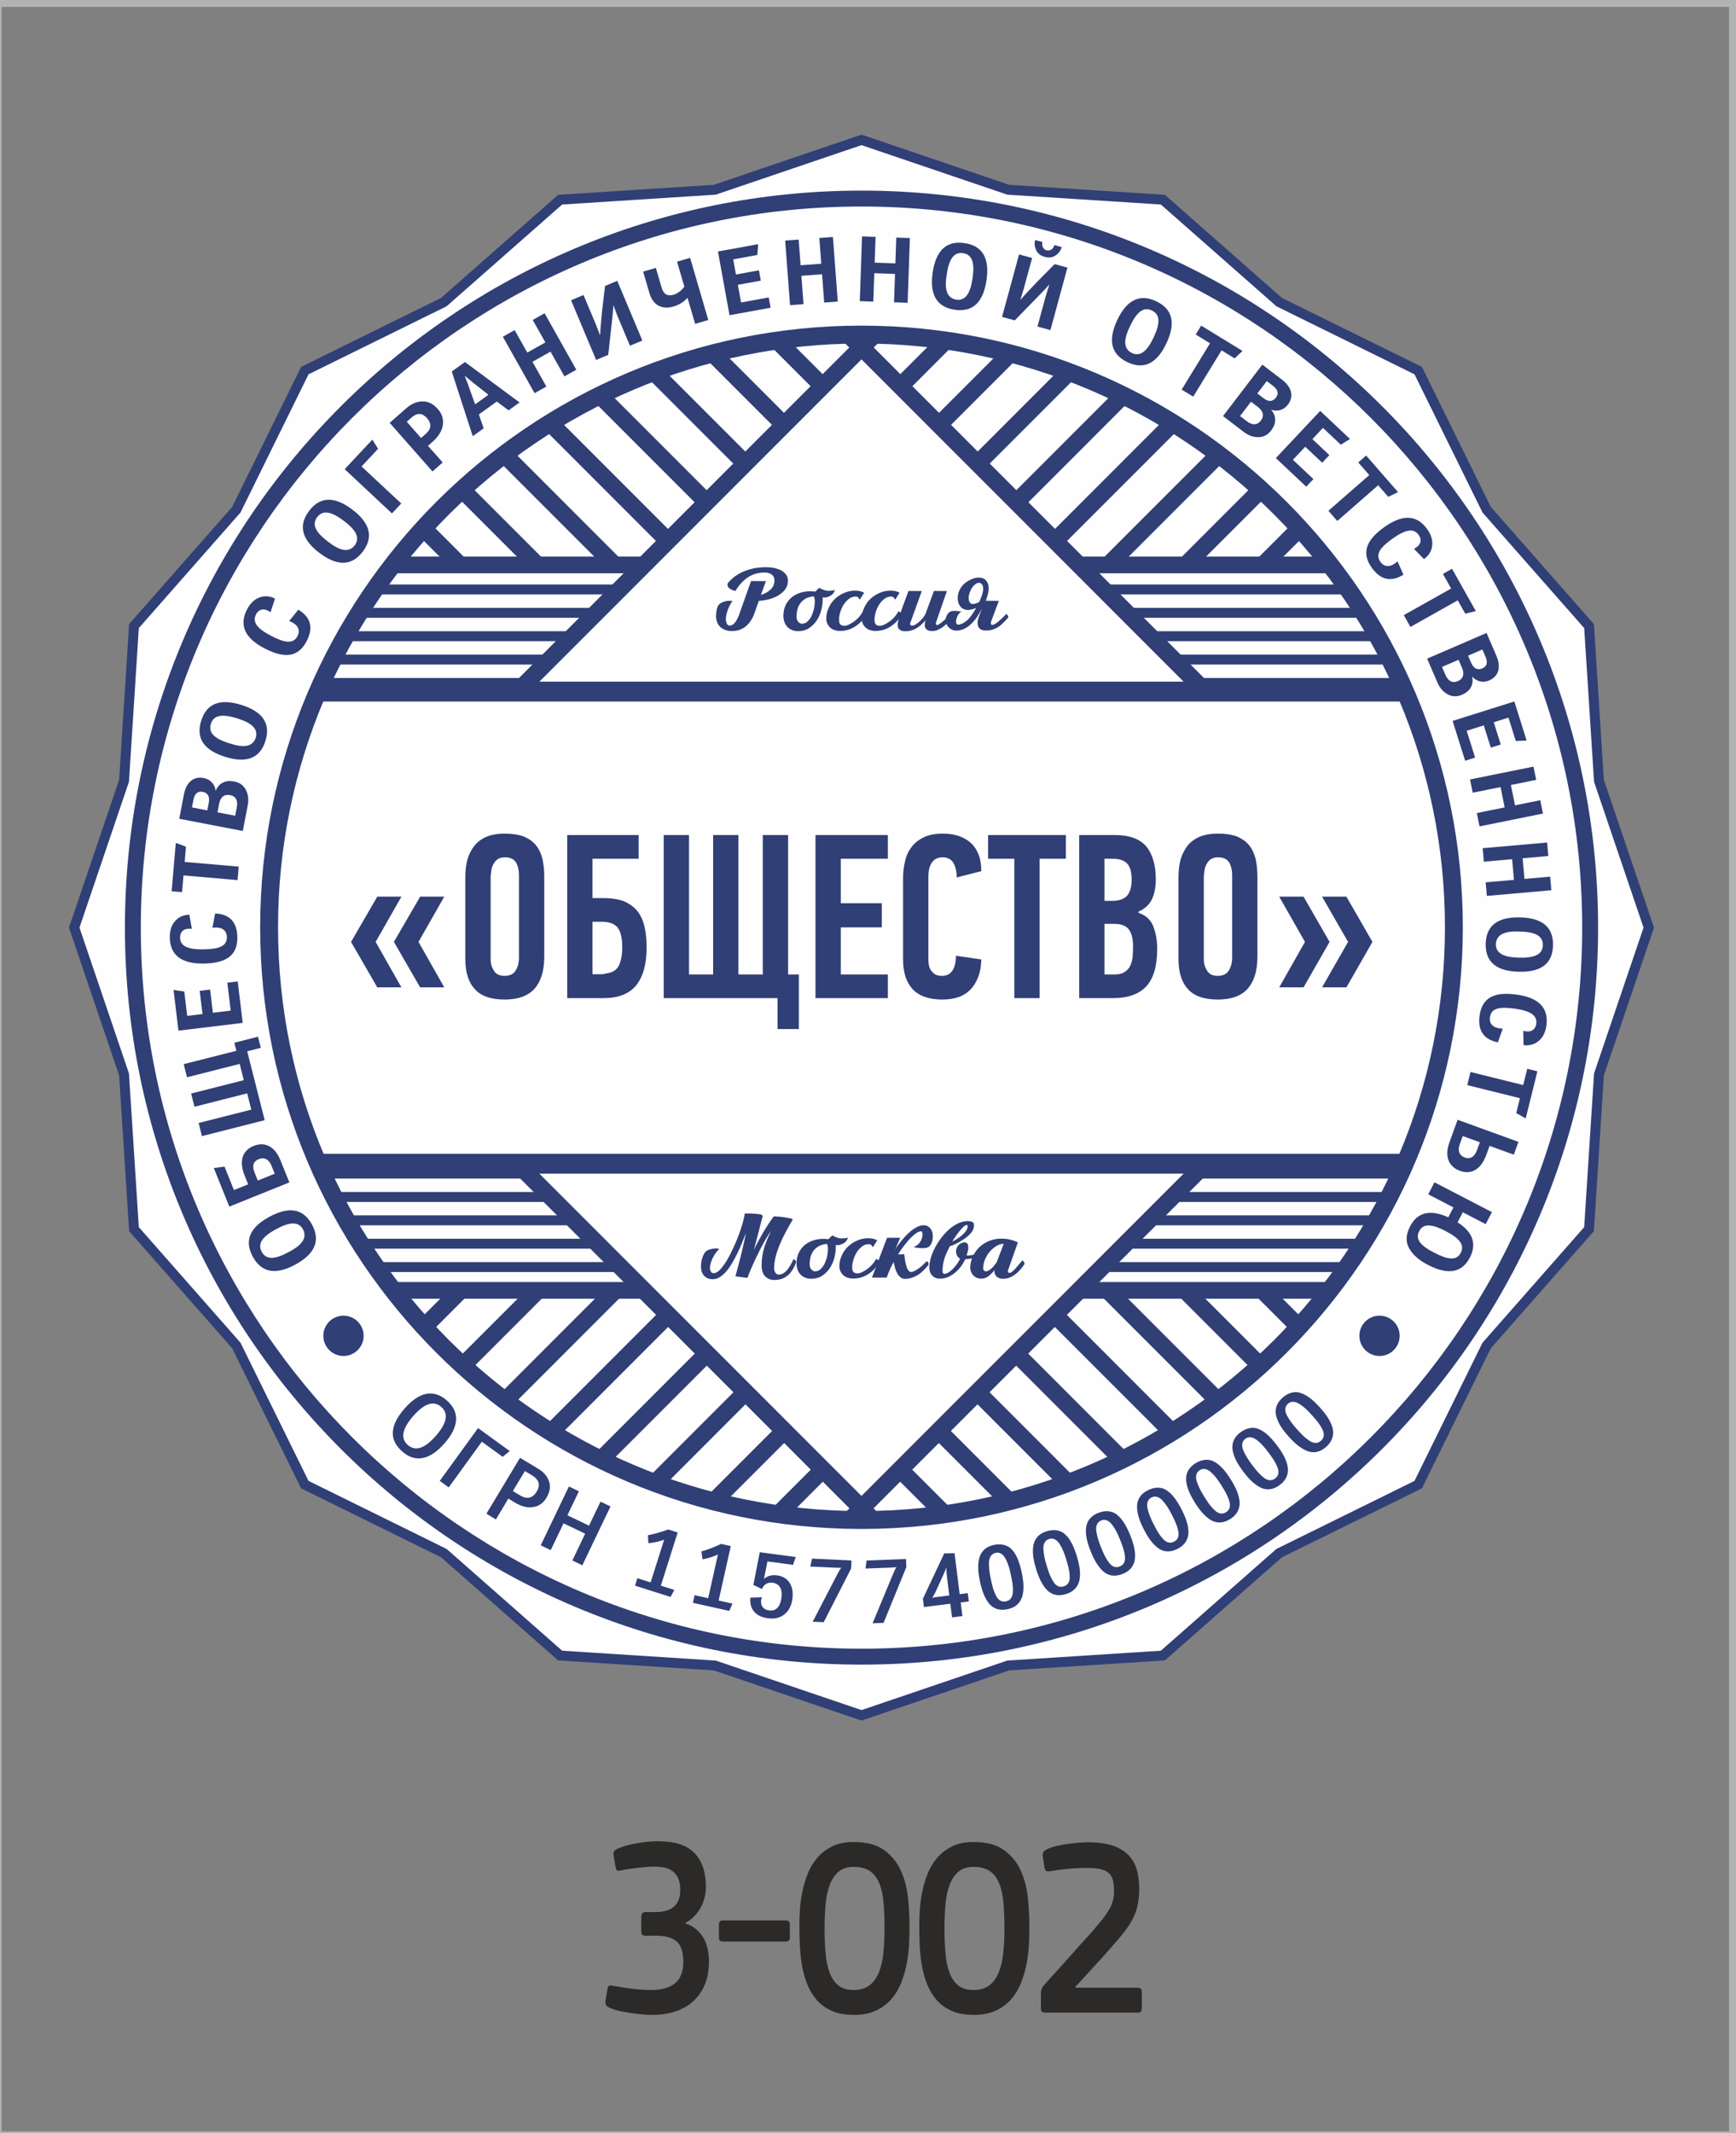 <?xml version="1.0" encoding="UTF-8"?> <svg xmlns="http://www.w3.org/2000/svg" xmlns:xlink="http://www.w3.org/1999/xlink" xmlns:xodm="http://www.corel.com/coreldraw/odm/2003" xml:space="preserve" width="40.852mm" height="50.165mm" version="1.1" style="shape-rendering:geometricPrecision; text-rendering:geometricPrecision; image-rendering:optimizeQuality; fill-rule:evenodd; clip-rule:evenodd" viewBox="0 0 4085.18 5016.5"><rect x="0" y="0" width="4085.18" height="5016.5" fill="#808080" stroke="none"/> <defs> <style type="text/css"> .str3 {stroke:#303F76;stroke-width:23.36;stroke-miterlimit:10} .str4 {stroke:#303F76;stroke-width:46.73;stroke-miterlimit:10} .str1 {stroke:#303F76;stroke-width:39.06;stroke-miterlimit:10} .str2 {stroke:#303F76;stroke-width:39.2;stroke-miterlimit:10} .str5 {stroke:#303F76;stroke-width:42.06;stroke-miterlimit:10} .str0 {stroke:#303F76;stroke-width:40.08;stroke-miterlimit:10} .str6 {stroke:#B2B3B3;stroke-width:20;stroke-miterlimit:22.926} .fil0 {fill:none} .fil2 {fill:#FEFEFE} .fil3 {fill:#303F76} .fil1 {fill:#2B2A29;fill-rule:nonzero} </style> </defs> <g id="Слой_x0020_1">  <rect class="fil0" x="-6.34" y="6.35" width="4085.19" height="5016.5"></rect> <g id="_2176648452656"> <path class="fil1" d="M1613.13 4523.87c15.8,4.78 28.94,14.64 39.42,29.57 10.47,14.93 15.71,34.93 15.71,60 0,20.69 -3.26,38.82 -9.79,54.34 -6.53,15.51 -15.63,28.56 -27.3,39.1 -11.69,10.56 -25.68,18.52 -42,23.88 -16.3,5.38 -34.42,8.07 -54.35,8.07 -4.8,0 -11.5,-0.28 -20.09,-0.89 -8.59,-0.6 -17.6,-1.59 -27.04,-3 -9.45,-1.39 -18.9,-2.97 -28.34,-4.97 -9.45,-1.99 -17.43,-4.57 -23.96,-7.67 -5.49,-2.37 -8.76,-5.06 -9.78,-7.94 -1.04,-2.99 -1.21,-6.67 -0.52,-10.95l4.12 -23.69c0.69,-4.37 1.72,-7.26 3.09,-8.66 1.37,-1.39 4.3,-1.69 8.76,-0.9 15.45,2.79 30.92,5.19 46.37,7.17 15.45,1.99 30.4,2.99 44.82,2.99 50.49,0 75.73,-21.78 75.73,-65.38 0,-24.38 -5.49,-40.9 -16.49,-49.46 -10.99,-8.66 -26.44,-12.94 -46.36,-12.94l-25.24 0c-4.82,0 -7.82,-0.79 -9.02,-2.39 -1.21,-1.6 -1.8,-4.98 -1.8,-10.15l0 -28.66c0,-4.77 0.59,-8.36 1.8,-10.75 1.2,-2.37 4.2,-3.58 9.02,-3.58l24.73 0c7.55,0 14.76,-0.9 21.63,-2.68 6.87,-1.8 12.88,-4.69 18.03,-8.67 5.15,-3.97 9.19,-9.26 12.11,-15.82 2.92,-6.57 4.38,-14.82 4.38,-24.77 0,-11.95 -1.8,-21.5 -5.41,-28.66 -3.61,-7.17 -8.33,-12.74 -14.17,-16.71 -5.84,-3.99 -12.45,-6.58 -19.83,-7.79 -7.39,-1.18 -14.85,-1.78 -22.41,-1.78 -4.13,0 -9.19,0.2 -15.21,0.6 -6,0.4 -12.45,1 -19.31,1.79 -6.87,0.79 -14,1.69 -21.38,2.69 -7.38,0.99 -14.34,2.29 -20.87,3.88 -4.12,0.8 -7.21,0.9 -9.27,0.31 -2.06,-0.61 -3.44,-3.1 -4.12,-7.49l-4.64 -26.26c-0.68,-4.39 -0.6,-7.86 0.26,-10.45 0.86,-2.59 4.04,-5.08 9.53,-7.46 7.22,-3.18 15.11,-5.87 23.7,-8.07 8.59,-2.19 17.17,-3.97 25.76,-5.36 8.58,-1.4 16.74,-2.39 24.47,-2.99 7.73,-0.61 14.34,-0.91 19.84,-0.91 40.18,0 69.12,9.37 86.8,28.08 17.69,18.71 26.54,44.97 26.54,78.81 0,19.11 -4.56,36.32 -13.65,51.65 -9.11,15.33 -20.53,26.38 -34.27,33.14l0 1.78z"></path> <path class="fil1" d="M1849.91 4516.72c5.84,0 8.76,3.17 8.76,9.56l0 30.43c0,6.38 -2.92,9.56 -8.76,9.56l-149.41 0c-5.83,0 -8.76,-3.18 -8.76,-9.56l0 -30.43c0,-6.39 2.93,-9.56 8.76,-9.56l149.41 0z"></path> <path class="fil1" d="M2008.89 4738.83c-20.26,0 -37.51,-3.18 -51.77,-9.55 -14.25,-6.38 -26.11,-15.03 -35.54,-25.98 -9.45,-10.94 -16.92,-23.47 -22.42,-37.61 -5.49,-14.13 -9.53,-28.86 -12.11,-44.18 -2.57,-15.33 -4.2,-30.95 -4.89,-46.89 -0.69,-15.91 -1.03,-30.85 -1.03,-44.77 0,-9.55 0.34,-21.1 1.03,-34.64 0.69,-13.52 2.41,-27.55 5.15,-42.09 2.75,-14.52 6.87,-29.05 12.37,-43.58 5.49,-14.54 12.96,-27.48 22.41,-38.81 9.44,-11.35 21.21,-20.61 35.29,-27.77 14.08,-7.17 31.25,-10.74 51.51,-10.74 29.89,0 53.5,6.17 70.84,18.51 17.35,12.34 30.48,28.06 39.41,47.17 8.93,19.1 14.69,40.3 17.26,63.59 2.58,23.28 3.87,46.06 3.87,68.36 0,12.34 -0.35,26.17 -1.03,41.5 -0.69,15.33 -2.49,30.75 -5.41,46.26 -2.92,15.54 -7.21,30.57 -12.88,45.09 -5.67,14.53 -13.39,27.47 -23.19,38.82 -9.78,11.34 -21.89,20.4 -36.31,27.17 -14.43,6.76 -31.94,10.14 -52.56,10.14zm0 -348.1c-14.76,0 -26.61,3.78 -35.54,11.34 -8.93,7.56 -15.88,18.02 -20.87,31.15 -4.98,13.13 -8.24,28.55 -9.78,46.38 -1.55,17.71 -2.32,36.62 -2.32,56.52 0,20.7 0.77,39.91 2.32,57.42 1.54,17.62 4.72,32.84 9.52,45.78 4.82,12.94 11.69,23.09 20.62,30.24 8.93,7.18 20.94,10.76 36.05,10.76 15.12,0 27.4,-3.58 36.85,-10.76 9.43,-7.15 16.82,-17.19 22.14,-29.94 5.33,-12.75 8.93,-27.88 10.82,-45.48 1.89,-17.53 2.83,-36.92 2.83,-58.02 0,-22.7 -0.76,-43.09 -2.31,-61 -1.54,-18.01 -4.89,-33.25 -10.05,-45.78 -5.15,-12.54 -12.53,-22.19 -22.15,-28.77 -9.62,-6.56 -22.32,-9.84 -38.13,-9.84z"></path> <path class="fil1" d="M2291.01 4738.83c-20.26,0 -37.52,-3.18 -51.77,-9.55 -14.25,-6.38 -26.11,-15.03 -35.55,-25.98 -9.45,-10.94 -16.92,-23.47 -22.41,-37.61 -5.49,-14.13 -9.53,-28.86 -12.11,-44.18 -2.57,-15.33 -4.2,-30.95 -4.89,-46.89 -0.69,-15.91 -1.03,-30.85 -1.03,-44.77 0,-9.55 0.34,-21.1 1.03,-34.64 0.69,-13.52 2.41,-27.55 5.15,-42.09 2.75,-14.52 6.87,-29.05 12.36,-43.58 5.5,-14.54 12.97,-27.48 22.42,-38.81 9.44,-11.35 21.21,-20.61 35.29,-27.77 14.08,-7.17 31.25,-10.74 51.51,-10.74 29.89,0 53.5,6.17 70.84,18.51 17.35,12.34 30.48,28.06 39.41,47.17 8.93,19.1 14.69,40.3 17.26,63.59 2.58,23.28 3.86,46.06 3.86,68.36 0,12.34 -0.34,26.17 -1.02,41.5 -0.69,15.33 -2.5,30.75 -5.41,46.26 -2.92,15.54 -7.22,30.57 -12.89,45.09 -5.66,14.53 -13.39,27.47 -23.18,38.82 -9.78,11.34 -21.89,20.4 -36.32,27.17 -14.42,6.76 -31.94,10.14 -52.55,10.14zm0 -348.1c-14.76,0 -26.61,3.78 -35.54,11.34 -8.93,7.56 -15.88,18.02 -20.87,31.15 -4.98,13.13 -8.24,28.55 -9.79,46.38 -1.54,17.71 -2.32,36.62 -2.32,56.52 0,20.7 0.78,39.91 2.32,57.42 1.55,17.62 4.72,32.84 9.53,45.78 4.81,12.94 11.68,23.09 20.61,30.24 8.93,7.18 20.95,10.76 36.06,10.76 15.12,0 27.39,-3.58 36.84,-10.76 9.44,-7.15 16.83,-17.19 22.15,-29.94 5.32,-12.75 8.93,-27.88 10.82,-45.48 1.89,-17.53 2.83,-36.92 2.83,-58.02 0,-22.7 -0.77,-43.09 -2.31,-61 -1.55,-18.01 -4.89,-33.25 -10.05,-45.78 -5.15,-12.54 -12.53,-22.19 -22.15,-28.77 -9.62,-6.56 -22.32,-9.84 -38.13,-9.84z"></path> <path class="fil1" d="M2531.4 4674.94l146.83 0c5.84,0 8.76,3.39 8.76,10.27l0 37.99c0,6.88 -2.75,10.27 -8.24,10.27l-220.51 0c-5.83,0 -8.76,-3.39 -8.76,-10.16l0 -34.04c0,-7.97 2.24,-14.52 6.71,-19.71 12.36,-13.92 24.04,-26.86 35.03,-38.8 9.27,-10.36 18.2,-20.3 26.79,-29.85 8.59,-9.56 14.42,-16.14 17.52,-19.71 1.71,-1.99 4.46,-5.08 8.24,-9.25 3.77,-4.18 8.15,-8.96 13.14,-14.33 4.97,-5.38 10.13,-11.14 15.45,-17.31 5.32,-6.17 10.39,-12.26 15.19,-18.22 9.97,-11.54 18.12,-23.09 24.48,-34.63 6.35,-11.55 9.53,-24.49 9.53,-38.82 0,-9.56 -0.77,-17.9 -2.32,-25.07 -1.55,-7.16 -4.55,-12.94 -9.01,-17.32 -4.47,-4.37 -10.82,-7.66 -19.07,-9.86 -8.24,-2.18 -19.06,-3.27 -32.45,-3.27 -15.46,0 -31.09,0.79 -46.89,2.39 -15.79,1.59 -29.36,3.38 -40.7,5.36 -4.8,0.81 -8.06,0.51 -9.78,-0.88 -1.72,-1.4 -2.93,-4.28 -3.61,-8.66l-3.6 -23.9c-0.69,-3.58 -0.61,-6.85 0.26,-9.84 0.85,-2.99 4.2,-5.87 10.04,-8.67 6.87,-3.17 14.77,-5.76 23.69,-7.75 8.93,-1.99 17.86,-3.58 26.79,-4.77 8.93,-1.21 17.44,-2.09 25.51,-2.68 8.07,-0.6 14.51,-0.91 19.32,-0.91 22.66,0 41.72,2.49 57.18,7.46 15.46,4.98 27.91,12.15 37.36,21.4 9.44,9.36 16.22,20.69 20.34,34.04 4.13,13.32 6.19,28.46 6.19,45.56 0,13.15 -0.95,24.89 -2.84,35.13 -1.89,10.35 -4.81,20.02 -8.76,28.97 -3.95,8.95 -8.93,17.81 -14.93,26.47 -6.02,8.77 -13.32,18.1 -21.9,28.07 -8.24,9.55 -15.89,18.4 -22.93,26.56 -7.04,8.07 -14.42,16.32 -22.16,24.69 -7.72,8.36 -16.13,17.51 -25.23,27.46 -9.11,9.84 -19.67,21.39 -31.69,34.53l1.03 1.79z"></path> <polygon class="fil2" points="1683.47,3917.57 1318.13,3893.76 1045.56,3653.8 717.28,3491.67 556.85,3165.94 315.23,2890.8 292.01,2528.46 174.65,2181.67 291.41,1837.82 315.24,1472.49 555.16,1199.92 717.29,871.64 1043.03,711.21 1318.15,469.6 1680.48,446.37 2027.3,329 2371.1,445.78 2736.47,469.6 3009.03,709.52 3337.36,871.65 3497.77,1197.38 3739.37,1472.52 3762.59,1834.85 3879.97,2181.67 3763.16,2525.46 3739.34,2890.83 3499.43,3163.39 3337.32,3491.71 3011.58,3652.11 2736.44,3893.76 2374.1,3916.96 2027.3,4034.31 "></polygon> <path class="fil3" d="M2027.3 316.66l-347.56 118.04 -366.32 23.48 -275.55 242.55 -329.31 162.16 -162.18 329.31 -242.54 275.57 -23.5 366.31 -118.04 347.59 118.04 347.56 23.49 366.31 242.54 275.54 162.18 329.34 329.29 162.15 275.57 242.57 366.31 23.5 347.58 118.02 347.57 -118.02 366.29 -23.5 275.57 -242.52 329.32 -162.19 162.14 -329.3 242.55 -275.58 23.52 -366.32 118.02 -347.56 -118.02 -347.57 -23.48 -366.31 -242.55 -275.55 -162.15 -329.32 -329.31 -162.17 -275.57 -242.55 -366.33 -23.5 -347.57 -118.04zm0 24.68l340.07 115.49 2.93 0.99 3.08 0.2 358.36 22.99 269.58 237.28 2.33 2.05 2.77 1.38 322.21 158.67 158.65 322.18 1.35 2.78 2.07 2.32 237.26 269.58 22.99 358.33 0.2 3.09 0.98 2.95 115.49 340.05 -115.49 340.06 -0.98 2.93 -0.2 3.07 -23.02 358.38 -237.23 269.58 -2.07 2.31 -1.38 2.79 -158.65 322.2 -322.21 158.66 -2.78 1.36 -2.31 2.02 -269.59 237.31 -358.33 22.98 -3.1 0.21 -2.91 0.99 -340.07 115.46 -340.06 -115.46 -2.92 -0.99 -3.09 -0.21 -358.37 -23.01 -269.56 -237.28 -2.33 -2.02 -2.8 -1.39 -322.17 -158.67 -158.67 -322.16 -1.38 -2.83 -2.05 -2.3 -237.26 -269.6 -22.99 -358.33 -0.19 -3.09 -0.99 -2.91 -115.47 -340.06 115.47 -340.07 0.99 -2.93 0.19 -3.09 22.99 -358.37 237.28 -269.56 2.06 -2.34 1.38 -2.79 158.66 -322.16 322.18 -158.66 2.78 -1.37 2.33 -2.06 269.57 -237.26 358.35 -22.99 3.09 -0.2 2.92 -0.99 340.06 -115.49z"></path> <path class="fil2" d="M2027.3 3896.31c-945.47,0 -1714.66,-769.17 -1714.66,-1714.64 0,-945.47 769.19,-1714.66 1714.66,-1714.66 945.47,0 1714.64,769.2 1714.64,1714.66 0,945.47 -769.17,1714.64 -1714.64,1714.64z"></path> <path class="fil3" d="M2027.3 448.32c-957.3,0 -1733.34,776.03 -1733.34,1733.35 0,957.3 776.04,1733.36 1733.34,1733.36 957.3,0 1733.36,-776.06 1733.36,-1733.36 0,-957.32 -776.06,-1733.35 -1733.36,-1733.35zm0 37.38c935.16,0 1695.96,760.81 1695.96,1695.97 0,935.15 -760.8,1695.94 -1695.96,1695.94 -935.15,0 -1695.96,-760.79 -1695.96,-1695.94 0,-935.16 760.81,-1695.97 1695.96,-1695.97z"></path> <polygon class="fil2" points="2027.3,3547.36 662.44,2182.5 2027.3,817.64 3392.17,2182.5 "></polygon> <polygon class="fil0 str0" points="2027.27,3547.47 662.41,2182.62 2027.27,817.76 3392.13,2182.62 "></polygon> <line class="fil0 str0" x1="2056.07" y1="788.95" x2="2027.27" y2="817.76"></line> <line class="fil0 str0" x1="2224.49" y1="802.54" x2="2118.28" y2="908.76"></line> <line class="fil0 str0" x1="2376.33" y1="832.65" x2="2209.23" y2="999.73"></line> <line class="fil0 str0" x1="2514.7" y1="876.26" x2="2300.24" y2="1090.73"></line> <line class="fil0 str0" x1="2641.83" y1="931.11" x2="2391.23" y2="1181.72"></line> <line class="fil0 str0" x1="2758.99" y1="995.93" x2="2482.23" y2="1272.71"></line> <line class="fil0 str0" x1="2867.02" y1="1069.88" x2="2573.21" y2="1363.69"></line> <line class="fil0 str0" x1="2966.43" y1="1152.45" x2="2664.18" y2="1454.69"></line> <line class="fil0 str0" x1="3057.43" y1="1243.45" x2="2755.19" y2="1545.67"></line> <line class="fil0 str0" x1="3140" y1="1342.86" x2="2846.17" y2="1636.67"></line> <line class="fil0 str0" x1="3213.95" y1="1450.9" x2="2937.16" y2="1727.66"></line> <line class="fil0 str0" x1="3278.76" y1="1568.03" x2="3028.17" y2="1818.64"></line> <line class="fil0 str0" x1="3333.62" y1="1695.19" x2="3119.17" y2="1909.64"></line> <line class="fil0 str0" x1="3377.24" y1="1833.53" x2="3210.12" y2="2000.62"></line> <line class="fil0 str0" x1="3407.35" y1="1985.39" x2="3301.12" y2="2091.63"></line> <line class="fil0 str0" x1="3420.95" y1="2153.8" x2="3392.13" y2="2182.62"></line> <line class="fil0 str0" x1="662.41" y1="2182.62" x2="633.62" y2="2211.39"></line> <line class="fil0 str0" x1="753.41" y1="2273.6" x2="647.21" y2="2379.8"></line> <line class="fil0 str0" x1="844.4" y1="2364.6" x2="677.32" y2="2531.67"></line> <line class="fil0 str0" x1="935.38" y1="2455.61" x2="720.94" y2="2670.06"></line> <line class="fil0 str0" x1="1026.38" y1="2546.55" x2="775.78" y2="2797.15"></line> <line class="fil0 str0" x1="1117.37" y1="2637.54" x2="840.61" y2="2914.33"></line> <line class="fil0 str0" x1="1208.35" y1="2728.56" x2="914.54" y2="3022.36"></line> <line class="fil0 str0" x1="1299.34" y1="2819.54" x2="997.11" y2="3121.77"></line> <line class="fil0 str0" x1="1390.35" y1="2910.54" x2="1088.11" y2="3212.77"></line> <line class="fil0 str0" x1="1481.32" y1="3001.5" x2="1187.5" y2="3295.34"></line> <line class="fil0 str0" x1="1572.3" y1="3092.51" x2="1295.55" y2="3369.29"></line> <line class="fil0 str0" x1="1663.32" y1="3183.5" x2="1412.71" y2="3434.1"></line> <line class="fil0 str0" x1="1754.3" y1="3274.49" x2="1539.84" y2="3488.97"></line> <line class="fil0 str0" x1="1845.29" y1="3365.49" x2="1678.2" y2="3532.57"></line> <line class="fil0 str0" x1="1936.27" y1="3456.49" x2="1830.07" y2="3562.7"></line> <line class="fil0 str0" x1="2027.27" y1="3547.47" x2="1998.46" y2="3576.27"></line> <line class="fil0 str0" x1="633.62" y1="2153.82" x2="662.41" y2="2182.62"></line> <line class="fil0 str0" x1="647.21" y1="1985.43" x2="753.41" y2="2091.63"></line> <line class="fil0 str0" x1="677.32" y1="1833.57" x2="844.4" y2="2000.62"></line> <line class="fil0 str0" x1="720.93" y1="1695.2" x2="935.38" y2="1909.64"></line> <line class="fil0 str0" x1="775.8" y1="1568.04" x2="1026.38" y2="1818.64"></line> <line class="fil0 str0" x1="840.61" y1="1450.9" x2="1117.37" y2="1727.66"></line> <line class="fil0 str0" x1="914.55" y1="1342.87" x2="1208.35" y2="1636.67"></line> <line class="fil0 str0" x1="997.12" y1="1243.45" x2="1299.34" y2="1545.67"></line> <line class="fil0 str0" x1="1088.11" y1="1152.45" x2="1390.35" y2="1454.69"></line> <line class="fil0 str0" x1="1187.51" y1="1069.88" x2="1481.32" y2="1363.69"></line> <line class="fil0 str0" x1="1295.55" y1="995.93" x2="1572.3" y2="1272.71"></line> <line class="fil0 str0" x1="1412.71" y1="931.11" x2="1663.32" y2="1181.72"></line> <line class="fil0 str0" x1="1539.83" y1="876.26" x2="1754.3" y2="1090.73"></line> <line class="fil0 str0" x1="1678.22" y1="832.65" x2="1845.29" y2="999.73"></line> <line class="fil0 str0" x1="1830.07" y1="802.54" x2="1936.27" y2="908.76"></line> <line class="fil0 str0" x1="1998.46" y1="788.95" x2="2027.27" y2="817.76"></line> <line class="fil0 str0" x1="2027.27" y1="3547.47" x2="2056.08" y2="3576.27"></line> <line class="fil0 str0" x1="2118.28" y1="3456.49" x2="2224.49" y2="3562.7"></line> <line class="fil0 str0" x1="2209.23" y1="3365.49" x2="2376.34" y2="3532.57"></line> <line class="fil0 str0" x1="2300.24" y1="3274.49" x2="2514.7" y2="3488.97"></line> <line class="fil0 str0" x1="2391.23" y1="3183.5" x2="2641.83" y2="3434.1"></line> <line class="fil0 str0" x1="2482.23" y1="3092.51" x2="2758.99" y2="3369.29"></line> <line class="fil0 str0" x1="2573.21" y1="3001.5" x2="2867.04" y2="3295.34"></line> <line class="fil0 str0" x1="2664.18" y1="2910.54" x2="2966.43" y2="3212.78"></line> <line class="fil0 str0" x1="2755.19" y1="2819.54" x2="3057.44" y2="3121.78"></line> <line class="fil0 str0" x1="2846.17" y1="2728.56" x2="3140" y2="3022.37"></line> <line class="fil0 str0" x1="2937.16" y1="2637.54" x2="3213.95" y2="2914.33"></line> <line class="fil0 str0" x1="3028.17" y1="2546.55" x2="3278.77" y2="2797.18"></line> <line class="fil0 str0" x1="3119.17" y1="2455.61" x2="3333.62" y2="2670.07"></line> <line class="fil0 str0" x1="3210.12" y1="2364.6" x2="3377.23" y2="2531.71"></line> <line class="fil0 str0" x1="3301.12" y1="2273.6" x2="3407.35" y2="2379.85"></line> <line class="fil0 str0" x1="3392.13" y1="2182.62" x2="3420.95" y2="2211.42"></line> <path class="fil3" d="M634.02 2861.74c-46.46,25.15 -59.49,56.33 -39.2,93.81 20.3,37.51 53.63,43.83 100.08,18.68 46.46,-25.13 59.57,-56.6 39.28,-94.1 -20.29,-37.5 -53.71,-43.54 -100.16,-18.39zm16.12 28.91c32.09,-17.37 52.66,-18.14 63.06,1.08 10.47,21.12 -4.65,37.75 -33.97,53.11 -31.34,16.98 -52.52,19.28 -63.33,-0.68 -10.8,-19.97 3.08,-36.65 34.24,-53.51z"></path> <path class="fil3" d="M596.78 2695.2c-27.35,11.01 -34.38,36.73 -21.3,69.18l8.47 21.05 -33.44 13.48 -22.19 -55.09 -25.21 3.29 36.54 90.71 141.27 -56.89 -21.08 -52.35c-12.99,-32.27 -36.49,-44.07 -63.06,-33.38zm12.24 30.98c13.2,-5.31 23.85,0.69 29.62,15.04l7.77 19.29 -39.75 16.02 -7.53 -18.7c-6.42,-15.94 -3.09,-26.42 9.89,-31.65z"></path> <polygon class="fil3" points="581.7,2472.52 613.77,2464.39 607.14,2438.28 551.42,2452.43 556.23,2471.36 432.25,2502.82 440.08,2533.66 564.05,2502.2 573.76,2540.42 449.79,2571.91 457.67,2602.96 581.65,2571.46 591.36,2609.71 467.38,2641.19 475.21,2672.03 622.84,2634.54 "></polygon> <polygon class="fil3" points="534.95,2311.17 542.88,2376.88 500.97,2381.95 494.39,2327.4 469.95,2330.34 476.54,2384.89 440.53,2389.24 433.61,2331.96 408.4,2328.39 419.94,2423.99 571.15,2405.74 559.38,2308.23 "></polygon> <path class="fil3" d="M558.49 2204.15c-0.59,-35.64 -18.09,-54.22 -52.27,-55.78l-6.24 33.62c19.27,-2.65 33.59,3.92 33.89,21.94 0.36,21.21 -17.78,28.3 -54.47,28.91 -36.26,0.6 -55.27,-6.94 -55.61,-27.3 -0.26,-15.9 10.86,-23.31 27.66,-21.02l-5.87 -33.22c-14.2,0.45 -25.36,5.52 -33.68,15.2 -8.54,9.68 -12.57,22.48 -12.31,38.4 0.7,41.77 27.34,62.12 79.94,61.26 52.82,-0.89 79.67,-18.95 78.96,-62.01z"></path> <polygon class="fil3" points="413.7,1982.42 403.88,2096.12 428.39,2098.23 431.79,2058.92 559.02,2069.93 561.75,2038.23 434.53,2027.23 437.63,1991.3 "></polygon> <path class="fil3" d="M551.22 1838c-21.88,-4.2 -36.59,4.84 -43.45,21.46l-0.42 -0.08c-1.64,-13.94 -11.75,-26.46 -27.79,-29.54 -29.17,-5.62 -42.6,17.08 -46.57,37.68l-11.19 58.12 149.57 28.78 11.7 -60.83c2.45,-12.7 1.07,-24.63 -4.21,-35.36 -5.45,-10.99 -14.53,-17.7 -27.64,-20.23zm-74.25 24.38c12.29,2.36 17.09,11.06 14.17,26.29l-3.33 17.28 -36.04 -6.94 3.49 -18.13c2.81,-14.57 10.04,-20.74 21.71,-18.5zm64.41 7.65c13.54,2.6 18.89,12.91 15.89,28.54l-3.85 20.01 -41.65 -8.02 3.88 -20.21c2.89,-15 11.56,-23.05 25.73,-20.32z"></path> <path class="fil3" d="M567.98 1657.94c-50.41,-15.77 -81.85,-3.37 -94.57,37.32 -12.73,40.71 5.97,68.99 56.39,84.75 50.41,15.78 82.11,3.25 94.84,-37.45 12.73,-40.7 -6.25,-68.87 -56.66,-84.62zm-9.47 31.71c34.82,10.89 49.71,25.1 43.19,45.95 -7.84,22.21 -30.3,22.98 -61.76,12.7 -34.01,-10.64 -50.43,-24.23 -43.66,-45.88 6.77,-21.67 28.42,-23.35 62.23,-12.77z"></path> <path class="fil3" d="M721.65 1507.79c16.32,-31.69 9.69,-56.35 -19.7,-73.88l-21.38 26.71c18.23,6.75 27.75,19.29 19.5,35.33 -9.72,18.85 -29.04,16.54 -61.67,-0.27 -32.25,-16.61 -45.43,-32.22 -36.11,-50.34 7.29,-14.15 20.59,-15.4 34.32,-5.46l10.53 -32.04c-12.73,-6.32 -24.96,-7.14 -36.87,-2.54 -12.11,4.52 -21.7,13.89 -28.99,28.03 -19.13,37.15 -5.27,67.67 41.5,91.76 46.96,24.19 79.16,20.98 98.87,-17.3z"></path> <path class="fil3" d="M828.92 1198.44c-42.16,-31.82 -75.94,-30.73 -101.63,3.29 -25.68,34.05 -17.6,67 24.56,98.82 42.16,31.81 76.23,30.69 101.92,-3.34 25.69,-34.03 17.3,-66.94 -24.85,-98.77zm-19.61 26.68c29.12,21.97 38.36,40.38 25.2,57.82 -14.86,18.28 -36.27,11.43 -62.43,-8.85 -28.44,-21.49 -39.33,-39.79 -25.66,-57.91 13.68,-18.11 34.62,-12.41 62.89,8.94z"></path> <path class="fil3" d="M889.67 1055.55c-2.86,-4.71 -7.31,-12.06 -13.48,-21.61l-65.06 69.57 111.25 104.02 21.88 -23.4c-10.38,-9.7 -25.88,-24.19 -46.63,-43.31l-46.79 -43.75 38.83 -41.52z"></path> <path class="fil3" d="M1030.2 961.87c-10.8,-12.26 -22.74,-18.14 -36.3,-17.78 -13.38,0.18 -26.06,5.69 -38.32,16.47l-38.54 33.92 100.63 114.33 24.04 -21.15c-15.28,-17.37 -26.77,-30.42 -34.64,-39.03l10.67 -9.4c13.86,-12.19 22.06,-25.34 24.3,-39.18 2.1,-14 -1.75,-26.73 -11.84,-38.18zm-25.29 21.67c11.78,13.37 9.16,26.15 -2.31,36.23l-11.78 10.38 -33.64 -38.21 11.47 -10.1c13.06,-11.49 25.19,-10.88 36.26,1.7z"></path> <path class="fil3" d="M1094.05 851.45l-30.98 22.31 49.42 152.11 25.64 -18.48 -11.24 -32.68 42.16 -30.36 13.69 10.27 14.09 10.5 25.82 -18.6 -128.6 -95.07zm24.09 99.51c-1.53,-4.67 -4.19,-11.63 -7.78,-21.32 -3.59,-9.72 -6.03,-17.1 -7.8,-22.1l-8.6 -22.82 0.52 -0.38c1.63,1.17 4.42,3.61 8.68,7.33l10.19 8.35 35.94 28.49 -31.15 22.45z"></path> <polygon class="fil3" points="1281.53,736.78 1253.6,752.48 1283.33,805.37 1240.8,829.26 1211.07,776.39 1183.33,791.98 1257.96,924.75 1285.69,909.16 1252.96,850.91 1295.49,827.01 1328.22,885.26 1356.15,869.56 "></polygon> <path class="fil3" d="M1411.55 787.44c-2.02,-5.36 -5,-13.55 -9.41,-24.58l-29.01 -69.02 -29.33 12.32 59.01 140.4 28.55 -11.99 9.05 -82.49c1.54,-13.31 2.45,-24.29 2.93,-33 0.11,-0.28 0.31,-0.36 0.51,-0.43l8.72 23.47 29.84 70.99 29.13 -12.24 -59.01 -140.41 -28.75 12.08c-0.43,5.02 -1.61,14.26 -3.26,27.83l-3.64 30.76 -2.53 26.83c-0.99,10.76 -1.65,20.71 -2.13,29.44 -0.28,-0.12 -0.48,-0.05 -0.67,0.04z"></path> <path class="fil3" d="M1528.28 689.49c8.63,29.52 30.63,39 56.49,31.44 13.23,-3.86 24.08,-10.58 32.62,-19.93l0.47 0.08c0,0 0,0.02 0.2,-0.04l17.75 60.66 30.94 -9.06 -42.74 -146.18 -30.75 8.99 17.14 58.63c-5.96,9.06 -16.18,16.45 -25.14,19.08 -14.45,4.23 -23.78,-1.22 -28.13,-16.07l-13.75 -47.04 -29.93 8.76 14.83 50.68z"></path> <polygon class="fil3" points="1808.95,699.54 1743.83,711.39 1736.28,669.85 1790.34,660.03 1785.93,635.82 1731.88,645.65 1725.38,609.97 1782.15,599.63 1784.22,574.26 1689.47,591.49 1716.73,741.33 1813.35,723.76 "></polygon> <polygon class="fil3" points="1960.01,557.36 1928.07,559.77 1932.63,620.26 1883.98,623.93 1879.42,563.43 1847.69,565.82 1859.13,717.69 1890.86,715.31 1885.84,648.68 1934.49,645 1939.51,711.66 1971.45,709.25 "></polygon> <polygon class="fil3" points="2141.15,559.91 2109.15,558.81 2107.04,619.44 2058.27,617.74 2060.39,557.11 2028.58,556 2023.28,708.21 2055.08,709.32 2057.4,642.56 2106.16,644.25 2103.84,711.02 2135.85,712.14 "></polygon> <path class="fil3" d="M2321.37 659.47c7.81,-52.23 -9.27,-81.38 -51.44,-87.71 -42.17,-6.3 -67.25,16.55 -75.07,68.8 -7.81,52.21 9.45,81.62 51.63,87.92 42.17,6.32 67.06,-16.78 74.88,-69.01zm-32.79 -4.48c-5.4,36.08 -17.15,52.99 -38.76,49.75 -23.16,-4.31 -27.36,-26.38 -22.05,-59.05 5.27,-35.25 16.16,-53.57 38.61,-50.22 22.45,3.37 27.44,24.48 22.2,59.52z"></path> <path class="fil3" d="M2401.39 704.16c1.71,-5.47 4.4,-13.75 7.72,-25.15l19.68 -72.25 -30.7 -8.37 -40.02 146.96 29.89 8.13 57.95 -59.4c9.41,-9.54 16.88,-17.61 22.63,-24.18 0.26,-0.13 0.46,-0.08 0.67,-0.05l-7.6 23.88 -20.23 74.31 30.49 8.3 40.02 -146.96 -30.09 -8.19c-3.42,3.69 -10.04,10.24 -19.71,19.92l-21.81 21.97 -18.53 19.59c-7.42,7.86 -14.06,15.29 -19.8,21.87 -0.15,-0.26 -0.36,-0.32 -0.56,-0.38zm61.13 -115.48c-8.19,-2.23 -11.6,-11.52 -9.43,-19.5l-17.19 -4.68c-2.06,7.58 -1.35,15.46 2.19,23.46 3.54,7.99 10.22,13.34 20.24,16.07 10.24,2.79 18.91,1.64 26.01,-3.49 7.37,-5.23 11.98,-11.67 14.1,-19.44l-17.2 -4.69c-2.28,8.39 -9.72,14.72 -18.72,12.27z"></path> <path class="fil3" d="M2744.84 807.35c22.53,-47.77 14.55,-80.61 -24.01,-98.8 -38.57,-18.18 -69.16,-3.52 -91.69,44.25 -22.53,47.78 -14.46,80.9 24.11,99.08 38.56,18.19 69.06,3.25 91.59,-44.53zm-30.12 -13.72c-15.56,33 -31.68,45.79 -51.44,36.48 -20.94,-10.83 -18.61,-33.16 -4.11,-62.91 15.21,-32.24 30.9,-46.63 51.44,-36.95 20.53,9.66 19.22,31.33 4.11,63.38z"></path> <polygon class="fil3" points="2923.95,825.39 2826.62,765.81 2813.76,786.8 2847.42,807.4 2780.74,916.31 2807.87,932.92 2874.55,824.02 2905.31,842.84 "></polygon> <path class="fil3" d="M2991.22 1012.5c13.52,-17.69 11.98,-34.89 0.18,-48.45l0.26 -0.33c13.19,4.75 28.93,1.28 38.84,-11.7 18.04,-23.59 3.73,-45.74 -12.95,-58.49l-47.02 -35.94 -92.49 120.99 49.21 37.62c10.28,7.86 21.56,11.96 33.53,12.02 12.26,0.03 22.32,-5.09 30.44,-15.72zm11.3 -77.3c-7.6,9.92 -17.53,10.35 -29.83,0.93l-13.98 -10.68 22.28 -29.16 14.66 11.21c11.8,9.01 14.09,18.23 6.87,27.7zm-35.57 54.21c-8.38,10.96 -20.01,11.15 -32.64,1.49l-16.19 -12.38 25.77 -33.69 16.35 12.49c12.13,9.28 15.47,20.64 6.71,32.09z"></path> <polygon class="fil3" points="3090.73,1126.75 3042.53,1081.42 3071.45,1050.66 3111.47,1088.31 3128.33,1070.38 3088.32,1032.75 3113.17,1006.33 3155.19,1045.87 3176.84,1032.45 3106.7,966.45 3002.34,1077.39 3073.88,1144.69 "></polygon> <polygon class="fil3" points="3289.86,1157.4 3214.82,1071.41 3196.28,1087.61 3222.22,1117.33 3126.01,1201.3 3146.94,1225.28 3243.15,1141.31 3266.87,1168.47 "></polygon> <path class="fil3" d="M3227.95 1335.08c20.61,29.08 45.55,34.54 74.64,16.51l-13.85 -31.27c-14.4,13.07 -29.91,15.76 -40.34,1.04 -12.27,-17.3 -1.32,-33.39 28.63,-54.61 29.59,-20.99 49.53,-25.5 61.3,-8.89 9.21,12.98 4.21,25.37 -10.94,32.99l23.59 24.09c11.47,-8.38 17.82,-18.86 19.23,-31.56 1.57,-12.82 -2.33,-25.65 -11.54,-38.64 -24.15,-34.07 -57.64,-35.82 -100.56,-5.41 -43.09,30.55 -55.06,60.61 -30.16,95.75z"></path> <polygon class="fil3" points="3472.87,1437.2 3416.95,1337.73 3395.5,1349.77 3414.83,1384.16 3303.51,1446.72 3319.1,1474.47 3430.42,1411.91 3448.08,1443.34 "></polygon> <path class="fil3" d="M3440.52 1633.95c20.45,-8.83 27.5,-24.6 23.84,-42.18l0.38 -0.16c9.2,10.57 24.61,15.24 39.61,8.77 27.26,-11.78 25.59,-38.1 17.27,-57.38l-23.47 -54.32 -139.82 60.39 24.56 56.87c5.13,11.87 12.99,20.95 23.39,26.86 10.69,6.02 21.97,6.46 34.24,1.15zm47.65 -61.94c-11.49,4.96 -20.36,0.49 -26.5,-13.74l-6.98 -16.18 33.68 -14.54 7.32 16.95c5.89,13.62 3.38,22.8 -7.52,27.51zm-57.55 29.94c-12.65,5.46 -22.89,-0.05 -29.2,-14.65l-8.08 -18.71 38.95 -16.82 8.16 18.9c6.06,14.02 3.41,25.56 -9.83,31.28z"></path> <polygon class="fil3" points="3471.25,1781.82 3451.38,1718.68 3491.66,1706.01 3508.14,1758.42 3531.61,1751.04 3515.13,1698.64 3549.74,1687.77 3567.04,1742.8 3592.49,1741.69 3563.6,1649.81 3418.3,1695.51 3447.77,1789.2 "></polygon> <polygon class="fil3" points="3630.93,1913.42 3624.59,1882.02 3565.13,1894.05 3555.45,1846.23 3614.92,1834.19 3608.62,1803.01 3459.33,1833.21 3465.63,1864.38 3531.12,1851.15 3540.79,1898.96 3475.3,1912.21 3481.65,1943.6 "></polygon> <polygon class="fil3" points="3650.63,2093.75 3647.83,2061.83 3587.39,2067.15 3583.11,2018.56 3643.55,2013.25 3640.76,1981.54 3489.03,1994.9 3491.82,2026.6 3558.39,2020.75 3562.67,2069.33 3496.1,2075.19 3498.92,2107.11 "></polygon> <path class="fil3" d="M3573.89 2285.46c52.8,1.34 79.63,-19.2 80.71,-61.81 1.09,-42.64 -24.67,-64.73 -77.47,-66.06 -52.81,-1.34 -79.86,19.41 -80.94,62.02 -1.07,42.63 24.89,64.51 77.7,65.85zm0.41 -33.1c-36.47,-0.92 -54.69,-10.5 -54.14,-32.34 1.45,-23.52 22.84,-30.41 55.91,-29.15 35.63,0.91 55.14,9.47 54.57,32.15 -0.58,22.7 -20.93,30.26 -56.34,29.34z"></path> <path class="fil3" d="M3481.85 2388.34c-4.91,35.31 9.5,56.37 43.05,63.19l11.34 -32.26c-19.45,-0.35 -32.59,-9.04 -30.11,-26.89 2.93,-21.01 21.93,-25.22 58.28,-20.16 35.93,4.99 53.54,15.38 50.74,35.53 -2.2,15.77 -14.32,21.35 -30.57,16.52l0.66 33.73c14.11,1.75 25.92,-1.54 35.64,-9.83 9.93,-8.25 15.89,-20.28 18.07,-36.02 5.76,-41.41 -17.43,-65.62 -69.54,-72.86 -52.3,-7.27 -81.62,6.41 -87.56,49.07l0 -0.02z"></path> <polygon class="fil3" points="3590.3,2630.39 3617.79,2519.62 3593.91,2513.69 3584.4,2551.99 3460.46,2521.23 3452.8,2552.11 3576.73,2582.87 3568.05,2617.87 "></polygon> <path class="fil3" d="M3435.49 2753.62c27.72,10.06 50.11,-4.37 62.04,-37.28l7.75 -21.34 57.02 20.68 10.92 -30.1 -143.17 -51.95 -19.24 53.06c-11.87,32.69 -2.24,57.17 24.68,66.93zm11.56 -31.22c-13.37,-4.85 -17.29,-16.44 -12,-30.97l7.08 -19.55 40.28 14.6 -6.87 18.94c-4.84,13.36 -14.34,22.11 -28.49,16.98z"></path> <path class="fil3" d="M3360.54 2975.05c46.88,24.33 79.79,18.47 98.45,-17.51 17.21,-33.14 5.39,-61.02 -29.02,-82.69l12.32 -23.72 53.84 27.96 14.66 -28.26 -135.18 -70.15 -14.66 28.24 59.31 30.78 -12.12 23.34c-42.5,-19.43 -72.49,-12.28 -89.98,21.43 -9.77,18.82 -10.69,35.79 -2.48,50.81 8.13,15.21 23.01,28.43 44.86,39.77zm14.66 -28.71c-32.19,-16.72 -45.54,-31.53 -35.47,-50.92 9.76,-18.83 30.51,-16.44 61.95,-0.12 31.82,16.52 45.72,32.09 35.85,51.11 -9.86,19.02 -29.76,16.82 -62.33,-0.07z"></path> <path class="fil3" d="M1045.82 3394.85c33.27,-37.88 37.82,-72.88 5.69,-101.08 -31.95,-28.06 -65.91,-19.19 -99.34,18.87 -35.1,39.99 -37.01,73.6 -5.69,101.08 31.95,28.06 66.19,18.88 99.34,-18.87zm-20.38 -17.61c-26.1,29.73 -48.04,36.89 -65.87,21.23 -17.67,-15.49 -13.38,-38.17 12.85,-68.05 26.23,-29.88 48.17,-37.06 66,-21.4 17.67,15.49 13.38,38.2 -12.98,68.22z"></path> <path class="fil3" d="M1182.82 3426.3c3.13,-2.49 8.7,-6.88 16.68,-13.51l-74.57 -54.08 -90.1 124.21 21.11 15.32 77.92 -107.45 48.96 35.51z"></path> <path class="fil3" d="M1286 3522.51c8.05,-13.37 10.01,-26.14 6.06,-38.26 -3.94,-12.11 -12.46,-21.98 -25.64,-29.91l-42.67 -25.69 -79.14 131.47 22.33 13.46c16.65,-27.66 26.46,-43.95 29.26,-49.01l15.92 9.6c15.02,9.03 29.12,12.53 42.32,10.5 13.49,-2.1 23.95,-9.52 31.56,-22.16zm-23.14 -14.18c-10.04,16.66 -24.29,17.56 -38.94,8.73l-17.03 -10.25 28.33 -47.07 16.65 10.04c16.67,10.03 20.35,22.97 10.98,38.55l0.01 0z"></path> <polygon class="fil3" points="1436.66,3543 1413.14,3531.75 1386.09,3588.23 1335.2,3563.84 1362.26,3507.36 1338.74,3496.1 1272.44,3634.5 1295.96,3645.76 1326.15,3582.73 1377.04,3607.11 1346.85,3670.13 1370.36,3681.4 "></polygon> <path class="fil3" d="M1577.85 3755.83l9.02 -16.42 -31.79 -10.07 39.66 -125.08 -22.21 -7.06c-17.49,6.34 -33.23,10.76 -47.79,13.54l1.01 18.72c12.7,-1.13 25.23,-3.9 37.13,-8.19l-31.83 100.45 -31.17 -9.88 -5.56 17.52 83.53 26.47z"></path> <path class="fil3" d="M1716.12 3788.75l7.55 -17.15 -32.55 -7.25 28.57 -128.09 -22.74 -5.07c-16.85,7.84 -32.17,13.63 -46.42,17.68l2.65 18.54c12.54,-2.24 24.79,-6.06 36.26,-11.39l-22.93 102.83 -31.92 -7.11 -4 17.93 85.53 19.08z"></path> <path class="fil3" d="M1772.86 3727.64l20.08 9.58c4.73,-11.22 14.23,-16.22 25.04,-14.78 16.94,2.27 23.56,15.66 20.96,35.14 -2.6,19.52 -11.43,32.34 -29.01,29.99 -17.16,-2.29 -22.42,-16.14 -17,-30.96l-27.08 0.93c-2.84,26.15 11.74,44.47 40.77,48.35 16.1,2.15 29.22,-0.84 39.39,-9.18 10.38,-8.32 16.53,-20.44 18.65,-36.34 4.07,-30.5 -9.48,-51.72 -35.97,-55.25 -12.49,-1.67 -22.56,1.08 -30.39,8.01l-0.37 -0.48 7.98 -40.32 60.37 8.07c0.39,-1.26 1.23,-4.38 2.95,-9.12l3.39 -9.25 -84.74 -11.31 -15.02 76.92z"></path> <path class="fil3" d="M2003.75 3670.07l-92.87 -4.33 -4.08 18.65 55.5 2.58c8.54,0.4 14.32,0.46 17.33,0.16 -2.96,3.92 -5.74,8.51 -8.34,13.73l-58.79 113.23 25.84 1.21 64.52 -126.22 0.89 -19.01z"></path> <path class="fil3" d="M2132.09 3666.63l-92.91 3.55 -2.49 18.91 55.53 -2.1c8.55,-0.35 14.31,-0.77 17.28,-1.32 -2.63,4.17 -5.01,8.95 -7.16,14.39l-48.99 117.8 25.84 -0.99 53.62 -131.23 -0.72 -19.01z"></path> <path class="fil3" d="M2277.37 3746.92l-19.08 2.37 -12.01 -96.28 -24.29 0.43 -50.23 106.66 2.43 19.49 62.14 -7.74 4 32.04 24.39 -3.05 -4 -32.02 19.09 -2.39 -2.44 -19.51zm-70.2 8.75c-5.08,0.64 -9.52,1.41 -13.49,2.33 3.05,-4.9 5.73,-9.32 7.77,-13.67l17.24 -37.91c3.61,-7.33 6.05,-13.68 7.75,-19.06l0.42 -0.06c0.21,6.88 0.66,13.92 1.56,21.14l5.48 43.9 -26.73 3.33z"></path> <path class="fil3" d="M2404.23 3698.06c-5.45,-25.51 -13.3,-45.9 -27.41,-57.75 -9.14,-7.01 -22.27,-10.1 -37.95,-6.76 -24.03,5.13 -34.22,20.86 -36.34,41.65 -1.54,14.31 0.07,27.95 3.68,44.88 4.78,22.37 10.98,38.09 20.96,51.04 10.35,12.64 24.96,17.6 43.99,13.55 24.03,-5.14 34.6,-21.17 36.72,-41.92 1.48,-14.54 -0.08,-27.98 -3.65,-44.69zm-25.45 5.64c3.7,17.35 5.35,28.15 4.72,40.52 -0.64,12.38 -6.03,19.88 -16.06,22.01 -10.25,2.18 -17.97,-2.28 -23.62,-13.31 -5.63,-11.02 -8.44,-21.16 -12.15,-38.49 -3.34,-15.69 -4.49,-26.15 -4.41,-39.05 0.5,-13 5.76,-21.11 15.8,-23.27 9.82,-2.11 17.99,3.37 23.67,14.62 5.63,11.03 8.78,21.72 12.05,36.97z"></path> <path class="fil3" d="M2533.96 3659.9c-7.64,-24.92 -17.25,-44.56 -32.34,-55.15 -9.72,-6.17 -23.06,-8.11 -38.38,-3.41 -23.5,7.21 -32.28,23.76 -32.59,44.64 -0.28,14.4 2.52,27.84 7.59,44.4 6.71,21.85 14.25,36.99 25.32,49.02 11.42,11.7 26.4,15.37 45,9.66 23.5,-7.21 32.62,-24.09 32.93,-44.97 0.21,-14.61 -2.52,-27.85 -7.53,-44.19zm-24.86 7.86c5.2,16.94 7.79,27.55 8.23,39.93 0.45,12.39 -4.28,20.32 -14.09,23.33 -10,3.08 -18.1,-0.72 -24.67,-11.19 -6.58,-10.52 -10.26,-20.34 -15.47,-37.3 -4.69,-15.33 -6.74,-25.65 -7.79,-38.53 -0.63,-13 3.9,-21.54 13.71,-24.55 9.6,-2.93 18.21,1.8 24.85,12.5 6.57,10.51 10.65,20.88 15.23,35.81z"></path> <path class="fil3" d="M2659.61 3610.62c-9.78,-24.18 -21.06,-42.89 -37.01,-52.12 -10.22,-5.31 -23.68,-6.07 -38.54,-0.07 -22.78,9.22 -30.09,26.48 -28.58,47.3 0.98,14.37 4.93,27.54 11.42,43.58 8.59,21.19 17.43,35.6 29.49,46.63 12.39,10.66 27.65,13.02 45.67,5.72 22.78,-9.22 30.41,-26.84 28.89,-47.68 -1.05,-14.55 -4.92,-27.51 -11.34,-43.36zm-24.09 9.98c6.66,16.45 10.16,26.79 11.68,39.07 1.52,12.32 -2.49,20.62 -12,24.48 -9.71,3.93 -18.09,0.86 -25.56,-9.02 -7.46,-9.9 -11.99,-19.36 -18.65,-35.8 -6.01,-14.86 -8.96,-24.97 -11.11,-37.69 -1.76,-12.91 2.01,-21.8 11.52,-25.67 9.31,-3.76 18.29,0.21 25.84,10.3 7.47,9.89 12.43,19.87 18.28,34.33z"></path> <path class="fil3" d="M2780.72 3550.5c-11.85,-23.23 -24.7,-40.9 -41.41,-48.69 -10.64,-4.42 -24.12,-4.03 -38.39,3.27 -21.9,11.17 -27.67,28.98 -24.35,49.6 2.22,14.24 7.29,27.02 15.16,42.44 10.39,20.36 20.45,33.94 33.43,43.86 13.27,9.56 28.67,10.58 46,1.74 21.89,-11.18 27.95,-29.39 24.62,-50.01 -2.31,-14.41 -7.29,-26.99 -15.06,-42.21zm-23.13 12.04c8.07,15.79 12.45,25.8 15.03,37.92 2.59,12.1 -0.69,20.74 -9.82,25.4 -9.34,4.77 -17.95,2.45 -26.25,-6.75 -8.29,-9.21 -13.63,-18.24 -21.69,-34.04 -7.29,-14.3 -11.09,-24.1 -14.35,-36.61 -2.88,-12.66 0.11,-21.87 9.24,-26.53 8.95,-4.57 18.25,-1.41 26.65,8 8.28,9.2 14.1,18.7 21.19,32.61z"></path> <path class="fil3" d="M2896.51 3479.92c-13.82,-22.12 -28.17,-38.61 -45.48,-44.92 -10.99,-3.46 -24.38,-1.89 -37.97,6.59 -20.84,13.05 -25.05,31.3 -19.94,51.55 3.44,13.98 9.6,26.27 18.78,40.94 12.13,19.39 23.33,32.04 37.12,40.82 14.05,8.35 29.48,8.02 45.97,-2.27 20.84,-13.05 25.3,-31.71 20.2,-51.95 -3.56,-14.17 -9.62,-26.27 -18.68,-40.76zm-21.99 13.99c9.4,15.05 14.64,24.63 18.26,36.48 3.63,11.84 1.12,20.72 -7.59,26.17 -8.87,5.55 -17.66,3.99 -26.73,-4.47 -9.06,-8.43 -15.15,-16.98 -24.56,-32.02 -8.5,-13.59 -13.15,-23.03 -17.48,-35.19 -3.96,-12.4 -1.79,-21.83 6.91,-27.27 8.52,-5.32 18.06,-2.97 27.23,5.68 9.07,8.42 15.69,17.4 23.96,30.62z"></path> <path class="fil3" d="M3005.34 3399.85c-15.67,-20.85 -31.39,-36.03 -49.18,-40.82 -11.24,-2.52 -24.44,0.19 -37.25,9.84 -19.64,14.77 -22.27,33.34 -15.44,53.07 4.64,13.63 11.84,25.33 22.25,39.17 13.75,18.26 25.99,29.91 40.5,37.45 14.72,7.12 30.06,5.47 45.6,-6.23 19.64,-14.77 22.47,-33.76 15.65,-53.49 -4.77,-13.81 -11.84,-25.33 -22.13,-38.99zm-20.7 15.85c10.67,14.16 16.7,23.26 21.34,34.77 4.64,11.49 2.89,20.56 -5.3,26.73 -8.37,6.29 -17.26,5.48 -27.02,-2.16 -9.75,-7.63 -16.57,-15.61 -27.23,-29.78 -9.64,-12.81 -15.09,-21.82 -20.45,-33.56 -5.02,-12.02 -3.67,-21.59 4.54,-27.76 8.02,-6.04 17.73,-4.52 27.61,3.28 9.76,7.65 17.13,16.01 26.51,28.48z"></path> <path class="fil3" d="M3106.69 3310.96c-17.41,-19.41 -34.37,-33.2 -52.51,-36.47 -11.42,-1.52 -24.34,2.31 -36.28,13.01 -18.29,16.41 -19.31,35.13 -10.82,54.21 5.8,13.18 13.97,24.22 25.53,37.11 15.27,17.04 28.47,27.57 43.56,33.86 15.27,5.81 30.42,2.85 44.9,-10.11 18.3,-16.43 19.5,-35.58 11,-54.66 -5.93,-13.34 -13.97,-24.22 -25.38,-36.95zm-19.28 17.57c11.85,13.2 18.65,21.74 24.25,32.8 5.6,11.05 4.65,20.23 -2.99,27.09 -7.8,6.99 -16.73,6.95 -27.1,0.18 -10.38,-6.77 -17.84,-14.14 -29.69,-27.35 -10.7,-11.95 -16.9,-20.45 -23.25,-31.68 -6.03,-11.53 -5.5,-21.21 2.14,-28.05 7.47,-6.7 17.28,-6.01 27.79,0.91 10.38,6.78 18.43,14.48 28.85,26.1z"></path> <path class="fil0 str1" d="M3421.3 2180.9c0,769.91 -624.15,1394.02 -1394.03,1394.02 -769.9,0 -1394.01,-624.11 -1394.01,-1394.02 0,-769.88 624.11,-1394.01 1394.01,-1394.01 769.88,0 1394.03,624.13 1394.03,1394.01z"></path> <path class="fil2" d="M3129.14 3034.75l-2203.67 0c-183.11,-235.92 -292.18,-532.18 -292.18,-853.96 0,-320.99 108.56,-616.58 290.87,-852.24l2206.3 0c182.32,235.66 290.88,531.25 290.88,852.24 0,321.78 -109.08,618.04 -292.2,853.96z"></path> <path class="fil0 str2" d="M3129.1 3034.86l-2203.66 0m-1.31 -1706.19l2206.29 0"></path> <line class="fil0 str3" x1="881.81" y1="1386.39" x2="3172.74" y2="1386.39"></line> <line class="fil0 str3" x1="845.51" y1="1441.33" x2="3209.05" y2="1441.33"></line> <line class="fil0 str3" x1="812.77" y1="1496.3" x2="3241.79" y2="1496.3"></line> <line class="fil0 str3" x1="783.28" y1="1551.26" x2="3271.27" y2="1551.26"></line> <line class="fil0 str3" x1="756.88" y1="1606.22" x2="3297.69" y2="1606.22"></line> <line class="fil0 str3" x1="733.47" y1="1661.16" x2="3321.09" y2="1661.16"></line> <line class="fil0 str3" x1="712.73" y1="1716.12" x2="3341.83" y2="1716.12"></line> <line class="fil0 str3" x1="694.54" y1="1771.06" x2="3360.03" y2="1771.06"></line> <line class="fil0 str3" x1="678.91" y1="1826.01" x2="3375.65" y2="1826.01"></line> <line class="fil0 str3" x1="665.72" y1="1880.95" x2="3388.85" y2="1880.95"></line> <line class="fil0 str3" x1="654.73" y1="1935.92" x2="3399.83" y2="1935.92"></line> <line class="fil0 str3" x1="646.21" y1="1990.88" x2="3408.36" y2="1990.88"></line> <line class="fil0 str3" x1="639.8" y1="2045.83" x2="3414.78" y2="2045.83"></line> <line class="fil0 str3" x1="635.6" y1="2100.8" x2="3418.96" y2="2100.8"></line> <line class="fil0 str3" x1="633.57" y1="2155.73" x2="3420.99" y2="2155.73"></line> <line class="fil0 str3" x1="633.63" y1="2210.69" x2="3420.94" y2="2210.69"></line> <line class="fil0 str3" x1="635.9" y1="2265.64" x2="3418.67" y2="2265.64"></line> <line class="fil0 str3" x1="640.2" y1="2320.6" x2="3414.36" y2="2320.6"></line> <line class="fil0 str3" x1="646.84" y1="2375.54" x2="3407.73" y2="2375.54"></line> <line class="fil0 str3" x1="655.57" y1="2430.53" x2="3398.99" y2="2430.53"></line> <line class="fil0 str3" x1="666.72" y1="2485.44" x2="3387.84" y2="2485.44"></line> <line class="fil0 str3" x1="680.15" y1="2540.41" x2="3374.42" y2="2540.41"></line> <line class="fil0 str3" x1="695.91" y1="2595.35" x2="3358.66" y2="2595.35"></line> <line class="fil0 str3" x1="714.36" y1="2650.3" x2="3340.2" y2="2650.3"></line> <line class="fil0 str3" x1="735.36" y1="2705.28" x2="3319.2" y2="2705.28"></line> <line class="fil0 str3" x1="759.03" y1="2760.23" x2="3295.54" y2="2760.23"></line> <line class="fil0 str3" x1="785.59" y1="2815.17" x2="3268.97" y2="2815.17"></line> <line class="fil0 str3" x1="815.34" y1="2870.12" x2="3239.21" y2="2870.12"></line> <line class="fil0 str3" x1="848.39" y1="2925.09" x2="3206.16" y2="2925.09"></line> <line class="fil0 str3" x1="884.99" y1="2980.02" x2="3169.56" y2="2980.02"></line> <polygon class="fil2 str0" points="2027.27,3546.62 662.41,2181.78 2027.27,816.92 3392.13,2181.78 "></polygon> <path class="fil3" d="M855.7 3141.71c0,26.21 -21.24,47.44 -47.41,47.44 -26.18,0 -47.41,-21.23 -47.41,-47.44 0,-26.18 21.23,-47.39 47.41,-47.39 26.17,0 47.41,21.21 47.41,47.39z"></path> <path class="fil3" d="M3293.72 3141.71c0,26.21 -21.22,47.44 -47.4,47.44 -26.18,0 -47.4,-21.23 -47.4,-47.44 0,-26.18 21.22,-47.39 47.4,-47.39 26.18,0 47.4,21.21 47.4,47.39z"></path> <path class="fil2" d="M3305.91 2736.86l-2557.19 0c-74.2,-170.36 -115.43,-358.38 -115.43,-556.07 0,-197.01 40.96,-384.45 114.68,-554.35l2558.68 0c73.74,169.9 114.69,357.34 114.69,554.35 0,197.69 -41.24,385.71 -115.43,556.07z"></path> <path class="fil0 str4" d="M3305.87 2736.98l-2557.18 0m-0.75 -1110.42l2558.67 0"></path> <path class="fil0 str5" d="M3421.3 2180.9c0,769.91 -624.15,1394.02 -1394.03,1394.02 -769.9,0 -1394.01,-624.11 -1394.01,-1394.02 0,-769.88 624.11,-1394.01 1394.01,-1394.01 769.88,0 1394.03,624.13 1394.03,1394.01z"></path> <path class="fil3" d="M944.58 2322.18l-60.63 -106.93 60.63 -106.37 -56.76 0 -61.73 106.37 61.73 106.93 56.76 0zm100.86 0l-60.63 -106.93 60.63 -106.37 -56.77 0 -61.73 106.37 61.73 106.93 56.77 0z"></path> <path class="fil3" d="M1221.26 2252.74c0,11.56 -2.76,21.48 -7.73,29.76 -4.95,8.26 -13.77,12.67 -25.89,12.67 -12.13,0 -20.4,-3.85 -25.36,-12.12 -4.96,-7.72 -7.71,-16.53 -7.71,-26.46l0 -192.9c0,-4.96 0.54,-9.92 1.65,-15.97 0.55,-5.54 2.2,-10.5 4.96,-15.46 2.2,-4.39 5.51,-8.25 9.92,-11.56 4.41,-2.75 9.92,-4.41 17.09,-4.41 12.67,0 21.49,4.41 26.45,12.68 4.41,8.25 6.62,18.17 6.62,28.67l0 195.1zm59.52 -190.71c0,-15.98 -1.65,-29.77 -4.41,-42.43 -3.3,-12.69 -8.26,-23.16 -15.43,-31.98 -7.17,-8.82 -17.09,-15.42 -28.66,-20.38 -12.13,-4.41 -27.01,-6.62 -44.09,-6.62 -16.54,0 -30.87,2.21 -43,7.17 -11.57,4.95 -21.49,12.12 -28.65,20.93 -7.17,9.37 -12.68,19.85 -16.54,32.53 -3.31,12.68 -4.96,26.47 -4.96,41.35l0 192.88c0,30.88 7.16,54.57 22.04,70.56 14.34,16.52 38.03,24.8 70.56,24.8 31.96,0 55.67,-8.83 70.55,-25.9 14.88,-17.1 22.59,-41.89 22.59,-75.52l0 -187.39z"></path> <path class="fil3" d="M1394.31 2167.85l21.5 0c18.19,0 30.87,4.96 38.03,14.33 7.16,9.92 10.47,25.36 10.47,46.3 0,17.08 -2.75,30.86 -7.71,41.89 -5.52,11.57 -15.99,17.64 -31.97,19.3 -2.21,1.09 -4.96,1.65 -7.72,1.65l-22.6 0 0 -123.47zm0 -148.25l108.58 0 0 -55.68 -168.1 0 0 383.6 85.43 0c34.73,0 60.08,-9.9 76.61,-29.76 16.54,-20.38 24.8,-50.14 24.8,-89.82 0,-18.19 -1.65,-34.17 -4.96,-48.5 -3.3,-14.34 -8.82,-26.47 -16.53,-36.39 -8.27,-9.92 -18.74,-17.63 -31.42,-23.16 -13.23,-4.96 -29.21,-7.7 -49.05,-7.7l-25.36 0 0 -92.59z"></path> <polygon class="fil3" points="1854.53,1963.92 1795.01,1963.92 1795.01,2291.86 1737.68,2291.86 1737.68,1963.92 1678.16,1963.92 1678.16,2291.86 1621.39,2291.86 1621.39,1963.92 1561.87,1963.92 1561.87,2347.52 1829.73,2347.52 1829.73,2420.27 1879.89,2420.27 1879.89,2291.86 1854.53,2291.86 "></polygon> <polygon class="fil3" points="2089.31,2347.52 2089.31,2291.86 1978.53,2291.86 1978.53,2181.08 2074.98,2181.08 2074.98,2124.32 1978.53,2124.32 1978.53,2019.6 2089.31,2019.6 2089.31,1963.92 1919,1963.92 1919,2347.52 "></polygon> <path class="fil3" d="M2174.72 1968.88c-12.12,5.52 -22.04,13.24 -29.21,22.6 -7.16,9.38 -12.68,20.39 -15.43,33.08 -3.31,12.66 -4.96,26.45 -4.96,40.77l0 191.26c0,30.87 7.71,54.02 22.6,70 14.88,15.97 38.57,24.25 70,24.25 29.76,0 52.35,-8.28 67.79,-25.35 14.88,-17.1 23.14,-39.68 23.7,-68.9 -9.92,-1.66 -19.84,-2.75 -29.76,-4.4 -9.92,-1.11 -19.85,-2.77 -29.77,-4.41 -0.55,31.4 -11.58,47.39 -33.07,47.39 -6.61,0 -12.12,-1.11 -16.53,-3.85 -3.87,-2.77 -7.17,-6.07 -9.93,-9.92 -2.2,-3.86 -3.86,-7.73 -4.4,-12.14 -0.56,-4.39 -1.11,-8.24 -1.11,-12.11l0 -195.12c0,-4.96 0.55,-9.92 1.11,-14.89 1.1,-5.51 2.75,-10.47 4.96,-14.88 2.75,-4.96 6.06,-8.81 10.47,-11.56 4.41,-2.75 9.92,-4.41 17.08,-4.41 11.58,0 19.84,4.41 25.36,13.23 4.96,8.81 7.71,20.39 7.71,34.17l57.88 -14.88c0,-12.69 -1.66,-24.8 -4.96,-35.28 -3.86,-11.03 -9.38,-20.4 -16.54,-28.1 -7.72,-7.73 -17.08,-13.79 -28.66,-18.19 -11.57,-4.41 -24.8,-6.62 -40.79,-6.62 -17.08,0 -31.97,2.75 -43.54,8.26z"></path> <polygon class="fil3" points="2508.17,2019.6 2508.17,1963.92 2325.19,1963.92 2325.19,2019.6 2386.92,2019.6 2386.92,2347.52 2446.44,2347.52 2446.44,2019.6 "></polygon> <path class="fil3" d="M2652.57 2106.14c-7.17,8.25 -18.74,12.65 -34.18,12.65l-19.28 0 0 -99.19 18.74 0c15.98,0 27.55,3.85 34.72,11.57 7.17,7.72 10.47,20.38 10.47,38.03 0,15.97 -3.3,28.66 -10.47,36.94zm12.67 145.49c-1.1,8.26 -3.31,14.89 -6.06,20.95 -3.31,6.05 -7.71,10.47 -13.23,13.78 -6.05,3.85 -13.78,5.5 -23.14,5.5l-23.7 0 0 -119.05 22.59 0c16.54,0 28.12,4.41 34.73,13.23 6.61,8.82 9.92,22.06 9.92,40.23 0,8.82 -0.55,17.09 -1.11,25.36zm13.78 -107.47c14.88,-6.62 25.91,-16.54 31.97,-29.77 6.06,-13.22 8.82,-28.65 8.82,-46.3 0,-33.61 -7.72,-59.52 -22.6,-77.7 -15.44,-17.65 -40.24,-26.47 -73.86,-26.47l-83.77 0 0 383.6 79.37 0c35.27,0 61.73,-9.35 78.81,-28.08 17.09,-18.75 25.36,-47.96 25.36,-88.21 0,-19.84 -3.31,-37.46 -9.38,-52.9 -6.06,-15.44 -17.63,-25.91 -34.72,-31.42l0 -2.75z"></path> <path class="fil3" d="M2899.49 2252.74c0,11.56 -2.76,21.48 -7.72,29.76 -4.96,8.26 -13.78,12.67 -25.91,12.67 -12.13,0 -20.39,-3.85 -25.35,-12.12 -4.96,-7.72 -7.72,-16.53 -7.72,-26.46l0.01 -192.9c0,-4.96 0.55,-9.92 1.65,-15.97 0.55,-5.54 2.2,-10.5 4.96,-15.46 2.21,-4.39 5.51,-8.25 9.92,-11.56 4.4,-2.75 9.92,-4.41 17.09,-4.41 12.67,0 21.49,4.41 26.45,12.68 4.41,8.25 6.61,18.17 6.61,28.67l0.01 195.1zm59.52 -190.71c0,-15.98 -1.66,-29.77 -4.41,-42.43 -3.31,-12.69 -8.27,-23.16 -15.44,-31.98 -7.16,-8.82 -17.08,-15.42 -28.66,-20.38 -12.12,-4.41 -27,-6.62 -44.08,-6.62 -16.54,0 -30.87,2.21 -42.99,7.17 -11.58,4.95 -21.51,12.12 -28.66,20.93 -7.17,9.37 -12.69,19.85 -16.54,32.53 -3.3,12.68 -4.96,26.47 -4.96,41.35l0 192.88c0,30.88 7.16,54.57 22.04,70.56 14.34,16.52 38.04,24.8 70.55,24.8 31.97,0 55.67,-8.83 70.55,-25.9 14.88,-17.1 22.59,-41.89 22.59,-75.52l0.01 -187.39z"></path> <path class="fil3" d="M3168.44 2322.18l61.18 -106.93 -61.18 -106.37 -57.32 0 61.18 106.37 -61.18 106.93 57.32 0zm-100.87 0l61.19 -106.93 -61.19 -106.37 -57.31 0 60.62 106.37 -60.62 106.93 57.31 0z"></path> <path class="fil3" d="M1683.67 2936.3c-3.05,0.25 -6.09,0.5 -8.88,1.01 -3.04,0.76 -5.83,1.53 -8.12,2.54 -2.28,1 -4.3,2.02 -5.58,3.3 -2.78,2.53 -5.32,6.83 -7.61,12.93 -2.27,6.33 -3.55,12.67 -3.8,19.53 -0.51,10.64 1.78,18.76 6.85,24.35 5.07,5.83 11.92,8.61 20.79,8.61 6.1,0 11.93,-1.77 17.5,-5.57 5.33,-3.55 10.65,-8.38 15.48,-14.2 4.82,-5.84 9.63,-12.7 13.94,-20.56 4.32,-7.61 8.63,-15.47 12.43,-23.58 3.8,-7.86 7.1,-15.97 10.4,-23.84 3.05,-7.86 5.83,-14.7 8.37,-21.05 -0.77,4.31 -2.03,10.66 -3.81,18.52 -1.77,8.1 -3.8,16.99 -6.08,26.37 -2.28,9.38 -4.82,19.28 -7.36,29.17 -2.78,10.14 -5.32,19.51 -7.61,27.9l28.15 3.8c3.81,-9.89 8.12,-20.79 13.44,-32.21 5.33,-11.42 10.4,-22.56 15.73,-32.96 5.32,-10.41 10.15,-19.54 14.97,-27.4 4.56,-7.86 8.36,-13.43 11.15,-16.48 -3.8,7.35 -6.85,14.44 -9.64,21.05 -2.78,6.59 -4.81,12.92 -6.59,19.27 -1.77,6.35 -3.29,12.44 -4.06,18.77 -1.01,6.33 -1.51,12.92 -1.51,19.79 0,11.92 2.78,20.79 8.1,26.11 5.34,5.58 11.93,8.62 19.54,8.87 6.85,0.26 13.18,-0.49 18.76,-2.27 5.33,-1.79 10.15,-4.33 14.46,-7.87 4.31,-3.3 7.86,-7.6 11.16,-12.68 3.29,-4.82 6.08,-10.39 8.37,-16.49 1.01,-2.79 0.76,-4.81 -0.51,-6.33 -1.27,-1.53 -3.04,-2.54 -4.82,-3.29 -2.28,4.81 -4.56,9.62 -7.1,14.2 -2.79,4.55 -5.58,8.62 -8.37,11.91 -3.04,3.29 -6.34,6.09 -9.64,7.87 -3.55,1.76 -7.1,2.53 -10.9,2.29 -2.79,-0.28 -5.07,-2.04 -6.85,-4.82 -1.77,-2.8 -2.79,-6.35 -2.79,-10.41 0,-8.37 1.27,-16.99 3.55,-26.37 2.29,-9.38 5.59,-18.77 9.64,-28.66 4.05,-9.89 8.88,-19.78 14.2,-29.93 5.33,-9.88 10.9,-19.78 16.74,-29.67 -1.52,-1.01 -4.06,-2.03 -7.61,-2.8 -3.8,-0.75 -7.86,-1.27 -12.17,-2.01 -4.31,-0.78 -8.88,-1.28 -13.44,-1.52 -4.57,-0.28 -8.37,-0.53 -11.67,-0.77 -8.87,12.16 -17.5,25.1 -25.61,39.05 -8.12,13.95 -15.22,27.14 -21.05,39.81l18.76 -72.77c0.51,-1.53 1.02,-3.06 1.27,-4.31 0.26,-1.29 0.26,-2.28 0,-3.3 -0.25,-1.02 -1.27,-1.78 -2.79,-2.54 -1.52,-0.49 -3.8,-1.02 -7.1,-1.27 -5.33,-0.49 -10.4,-1.02 -15.47,-1.27 -5.32,-0.25 -10.66,-0.25 -16.48,0 -0.51,5.57 -2.03,12.93 -4.57,21.82 -2.54,9.12 -5.83,18.76 -9.64,29.17 -3.8,10.39 -8.37,20.79 -13.18,31.19 -4.82,10.65 -9.89,20.28 -14.97,28.65 -5.32,8.62 -10.4,15.74 -15.47,21.06 -5.07,5.32 -9.89,8.11 -14.2,8.36 -3.05,0.25 -5.33,-0.76 -6.85,-2.79 -1.77,-2.04 -2.54,-4.83 -2.79,-8.62 -0.25,-3.81 0.51,-7.86 1.78,-12.18 1.26,-4.31 2.79,-8.37 4.81,-12.42 2.04,-4.04 4.32,-7.85 7.1,-11.66 2.55,-3.55 5.33,-6.59 8.12,-9.39 -2.79,-0.76 -5.83,-1.01 -8.87,-1.01z"></path> <path class="fil3" d="M1920.29 2915.5c-9.38,2.28 -17.5,5.82 -24.35,10.89 -6.85,5.33 -12.42,11.92 -16.23,19.8 -3.8,8.13 -5.58,17.24 -5.33,27.64 0.26,4.32 1.02,8.37 2.54,12.42 1.27,4.06 3.55,7.62 6.34,10.65 2.79,3.3 6.34,5.84 10.65,7.61 4.31,2.04 9.13,3.04 14.71,3.04 10.9,0 20.29,-2.78 27.9,-8.36 7.6,-5.32 13.7,-12.17 18.51,-20.28 4.57,-8.13 7.86,-16.75 9.64,-25.88 1.78,-9.13 2.54,-17.5 2.03,-24.85 2.02,0.25 4.57,0.25 7.35,0 2.79,-0.27 4.82,-1.02 6.6,-1.79 5.07,-2.27 8.62,-4.55 10.4,-7.08 1.77,-2.55 3.55,-5.33 4.82,-8.39 -2.29,0.52 -4.82,1.02 -7.61,1.29 -2.79,0.24 -5.08,0.5 -7.1,0.5 -4.32,-0.01 -8.38,-0.77 -12.69,-2.54 -4.3,-1.77 -7.6,-3.3 -9.89,-4.58 -1.26,1.27 -2.79,2.55 -4.56,4.34 -1.78,1.77 -3.3,3.28 -4.57,4.55 -10.39,-1.27 -20.03,-1.02 -29.16,1.02zm27.64 16.99c0.25,3.3 0.51,6.09 0.25,8.89 -0.25,4.05 -0.76,8.87 -2.02,14.44 -1.27,5.59 -3.3,10.91 -5.59,15.99 -2.53,5.07 -5.57,9.37 -9.38,12.93 -3.8,3.55 -8.12,5.32 -12.93,5.32 -3.8,0 -7.1,-1.77 -9.39,-5.07 -2.53,-3.3 -3.8,-7.62 -3.55,-12.43 0.25,-14.47 4.06,-25.61 11.42,-33.72 7.35,-7.87 16.99,-12.45 29.42,-13.19 0.76,1.51 1.51,3.8 1.77,6.84z"></path> <path class="fil3" d="M2059.27 2925.13c1.52,-2.54 3.3,-5.08 5.07,-7.87 -1.77,-1.27 -4.57,-2.53 -8.37,-3.54 -4.05,-1.02 -8.37,-1.51 -12.68,-1.51 -9.13,0 -17.75,1.77 -25.87,5.32 -8.37,3.54 -15.47,8.37 -21.81,14.19 -6.34,6.09 -11.16,13.2 -14.71,21.05 -3.8,7.86 -5.58,16.24 -5.58,25.12 0,4.56 0.76,8.62 2.54,12.17 1.77,3.81 4.06,6.84 7.1,9.39 2.79,2.53 6.09,4.29 9.89,5.56 3.81,1.27 7.61,2.04 11.67,2.04 7.85,0 14.7,-1.01 21.05,-3.04 6.34,-2.03 11.91,-4.82 16.74,-8.12 4.81,-3.29 9.38,-6.84 13.18,-11.15 3.81,-4.32 7.1,-8.39 10.14,-12.69 1.28,-1.77 1.53,-4.05 0.26,-6.35 -1.27,-2.27 -3.3,-4.05 -6.08,-4.8 -1.78,3.29 -4.32,7.1 -7.61,11.15 -3.3,4.05 -7.11,7.86 -11.42,11.16 -4.31,3.3 -8.62,6.08 -13.19,8.37 -4.56,2.29 -8.87,3.56 -12.93,3.3 -3.8,-0.26 -6.34,-1.27 -8.12,-3.05 -1.77,-1.77 -2.78,-4.55 -3.04,-8.36 -0.51,-5.58 0.26,-11.66 2.03,-18.27 1.78,-6.59 4.31,-12.93 7.86,-18.76 3.55,-5.84 7.87,-10.65 12.68,-14.46 4.82,-3.8 10.15,-5.83 15.73,-5.83 3.04,0 5.32,0.76 6.59,2.03 1.27,1.52 2.53,3.29 3.81,5.32 1.77,-2.79 3.29,-5.57 5.07,-8.37z"></path> <path class="fil3" d="M2118.36 2911.2l-30.94 0 -35.5 93.57 34.74 0c4.06,-11.91 9.38,-24.08 16.23,-36.53 1.02,4.83 2.28,9.65 3.55,14.46 1.27,4.82 3.04,8.88 5.33,12.69 2.02,3.8 4.56,6.59 7.6,8.87 2.8,2.29 6.35,3.54 10.4,3.54 5.84,0 11.16,-1 16.49,-2.79 5.07,-1.76 9.89,-4.05 14.46,-6.83 4.3,-2.79 8.61,-6.35 12.42,-10.16 3.8,-3.79 7.35,-7.6 10.65,-11.67 1.53,-1.76 1.78,-3.79 1.02,-5.82 -0.76,-2.04 -2.29,-3.56 -4.06,-4.31 -3.3,3.29 -6.59,6.59 -9.89,9.63 -3.55,3.3 -6.85,5.84 -10.14,8.12 -3.3,2.28 -6.6,4.32 -9.39,5.57 -2.79,1.27 -5.33,2.04 -7.36,2.04 -3.04,0 -5.58,-1.78 -7.36,-5.33 -2.02,-3.29 -3.54,-7.34 -4.81,-12.17 -1.27,-4.57 -2.03,-9.13 -2.53,-13.94 -0.76,-4.57 -1.27,-8.12 -1.53,-10.4l-14.45 0.51c4.82,-7.6 9.63,-14.72 14.96,-21.56 5.07,-6.6 10.14,-12.43 14.97,-17.49 4.81,-4.83 9.38,-8.64 13.69,-11.43 4.31,-2.78 8.11,-4.05 11.41,-3.8 1.01,0 1.78,1.52 2.29,4.3 0.5,3.05 0.25,6.6 -0.77,10.65 -1.01,4.07 -3.04,8.13 -6.08,12.18 -3.3,4.32 -7.87,7.61 -13.95,9.89 2.03,0.77 4.56,1.27 7.85,1.53 3.06,0.51 6.35,0.76 9.65,1.01 3.3,0.26 6.34,0 9.13,-0.25 2.78,-0.25 5.07,-0.76 6.84,-1.52 2.79,-1.27 5.33,-3.56 7.1,-6.85 1.78,-3.05 3.3,-6.59 4.06,-10.65 0.77,-3.81 0.77,-7.86 0.51,-12.18 -0.25,-4.31 -1.52,-8.11 -3.29,-11.41 -1.78,-3.29 -4.32,-6.08 -7.61,-8.37 -3.3,-2.03 -7.61,-2.79 -12.43,-2.54 -4.82,0.25 -9.39,1.79 -14.2,4.32 -4.82,2.52 -9.64,5.59 -14.2,9.38 -4.57,3.79 -8.88,8.12 -12.94,12.43 -4.31,4.56 -7.86,8.87 -11.16,12.93 -3.3,4.31 -6.09,7.87 -8.37,11.16 -2.28,3.3 -3.55,5.59 -4.31,6.86l11.92 -27.64z"></path> <path class="fil3" d="M2247.7 2909.4c2.79,-4.3 6.09,-8.6 9.38,-12.92 3.3,-4.32 6.6,-7.88 9.89,-10.91 3.3,-3.04 5.84,-4.57 8.12,-4.57 0.77,0 1.27,0.51 1.77,1.53 0.26,1.27 0.26,2.53 0,4.06 -0.5,3.28 -2.02,6.59 -4.81,9.89 -2.79,3.55 -6.08,6.84 -9.63,9.89 -3.81,3.03 -7.62,5.84 -11.42,8.11 -3.81,2.54 -7.36,4.32 -10.14,5.57 1.51,-2.79 3.8,-6.33 6.84,-10.65zm1.02 16.25c5.83,-2.8 11.66,-6.1 17.74,-10.15 6.1,-3.8 11.67,-8.37 16.5,-13.45 4.81,-4.81 7.61,-10.14 8.61,-15.72 1.02,-5.84 0.26,-9.89 -2.28,-11.66 -2.78,-1.79 -7.1,-2.78 -13.18,-2.78 -7.61,0.24 -14.97,2.26 -22.32,5.82 -7.36,3.55 -14.21,8.11 -20.8,13.96 -6.59,5.82 -12.67,12.66 -18.26,20.03 -5.83,7.61 -10.65,15.46 -14.71,23.33 -4.31,7.86 -7.35,15.73 -9.64,23.58 -2.28,7.86 -3.55,15.22 -3.55,21.81 0,8.13 2.29,14.72 6.85,19.54 4.31,4.81 10.4,7.34 18.26,7.34 6.85,0 13.19,-1.26 19.53,-4.05 6.09,-2.79 11.67,-6.35 16.74,-10.65 5.07,-4.31 9.64,-9.13 13.7,-14.71 3.8,-5.33 7.1,-10.92 9.63,-16.48 5.83,-0.26 10.91,-0.78 15.22,-1.53 4.31,-0.77 8.62,-2.28 12.93,-4.31 1.77,-0.77 2.79,-2.28 3.04,-4.07 0.26,-1.76 0,-3.29 -0.25,-4.55 -9.38,4.3 -18.76,6.34 -27.9,5.82 1.53,-4.56 2.54,-8.61 3.3,-11.92 0.76,-3.28 0.76,-6.84 0.51,-10.4 -0.51,-4.3 -2.28,-7.09 -5.32,-8.11 -3.3,-0.75 -6.61,-0.5 -10.16,1.02 -3.79,1.52 -6.59,3.8 -8.87,7.09 -2.28,3.31 -3.8,6.86 -4.06,10.4 -0.51,3.81 0,7.36 1.53,10.91 1.26,3.54 4.06,6.33 7.85,8.62 -1.77,3.81 -4.05,7.62 -6.84,11.67 -2.79,4.05 -6.09,7.86 -9.38,11.42 -3.3,3.55 -6.85,6.33 -10.15,8.61 -3.55,2.29 -6.84,3.56 -9.63,3.81 -1.78,0.26 -3.3,-0.25 -4.06,-1.27 -0.76,-0.75 -1.27,-2.79 -1.27,-5.57 0,-4.82 0.25,-9.39 1.01,-13.69 0.51,-4.33 1.53,-8.63 2.79,-13.2 1.27,-4.56 3.04,-9.39 5.33,-14.47 2.28,-5.04 4.81,-10.65 8.11,-16.72 3.04,-0.77 7.61,-2.54 13.45,-5.32z"></path> <path class="fil3" d="M2395.29 2921.84c-4.82,-2.29 -10.4,-4.31 -16.99,-6.09 -6.85,-1.77 -14.46,-2.54 -23.09,-2.54 -10.4,0 -19.78,2.04 -28.66,5.84 -8.87,3.8 -16.48,8.88 -22.82,15.21 -6.34,6.34 -11.41,13.71 -14.96,22.07 -3.81,8.37 -5.58,16.74 -5.58,25.36 0,3.3 0.76,6.6 2.03,9.64 1.27,3.29 3.04,6.07 5.33,8.36 2.28,2.29 4.81,4.32 8.11,5.59 3.04,1.27 6.34,2.02 10.14,2.02 6.6,0 12.43,-2.02 17.5,-6.09 5.08,-3.81 9.64,-8.61 13.95,-13.93 -0.25,3.79 0,7.09 1.27,9.62 1.27,2.79 2.79,4.83 4.82,6.35 1.77,1.52 4.06,2.54 6.59,3.3 2.28,0.75 4.82,1 7.1,1 6.34,0 11.92,-1 16.99,-3.29 5.08,-2.28 9.64,-5.07 13.7,-8.37 4.06,-3.29 7.61,-6.84 10.91,-10.65 3.29,-3.81 6.08,-7.62 8.37,-10.9 1.01,-1.53 1.01,-3.31 0.25,-5.33 -1.01,-2.04 -2.54,-3.55 -4.31,-4.57 -2.29,2.53 -4.82,5.32 -7.61,8.63 -2.79,3.28 -5.33,6.59 -8.12,9.63 -2.79,3.05 -5.32,5.59 -7.61,7.61 -2.53,2.29 -4.81,3.3 -6.85,3.3 -1.77,0 -3.04,-0.51 -3.55,-1.78 -0.75,-1.27 -0.75,-2.54 -0.25,-3.81l23.34 -66.18zm-49.71 46.4c-3.81,6.1 -8.12,11.18 -12.93,15.48 -4.83,4.3 -9.14,6.34 -12.44,6.34 -2.28,0 -4.06,-0.77 -5.06,-2.54 -1.27,-1.77 -1.78,-3.8 -1.53,-6.09 0.26,-7.35 2.03,-14.19 5.08,-21.05 3.04,-6.84 6.84,-12.69 11.66,-18 4.56,-5.08 9.64,-9.12 15.22,-12.43 5.57,-3.04 11.16,-4.56 16.48,-4.82l-16.48 43.11z"></path> <path class="fil3" d="M1759.54 1358.15c11.42,-7.86 24.86,-11.65 40.32,-11.65 2.8,0 5.33,0.24 8.12,0.99 2.79,0.78 5.08,1.8 7.36,3.31 2.28,1.52 4.06,3.55 5.32,5.84 1.27,2.27 1.78,5.32 1.78,8.62 0,7.86 -2.79,14.96 -8.63,20.79 -5.83,5.83 -13.69,10.4 -23.33,13.19l11.93 -32.47 -35 -0.24 -26.89 75.57c-1.26,4.06 -2.79,7.87 -4.31,11.15 -1.77,3.56 -3.55,6.6 -5.33,9.38 -2.02,2.81 -4.05,4.84 -6.33,6.35 -2.29,1.52 -4.83,2.29 -7.61,2.29 -3.3,0 -5.58,-1.78 -6.85,-5.08 -1.27,-3.29 -2.03,-6.59 -2.03,-10.15 0,-3.54 0.5,-7.35 1.52,-11.15 0.76,-3.8 2.02,-7.86 3.55,-11.66 1.27,-3.81 3.04,-7.37 4.82,-10.65 1.77,-3.31 3.81,-6.34 5.83,-8.88 -2.78,-0.76 -5.83,-1.02 -8.87,-0.76 -3.3,0.25 -6.35,0.76 -9.13,1.52 -2.79,0.75 -5.58,1.78 -7.87,3.04 -2.28,1.27 -4.05,2.3 -5.32,3.55 -1.27,1.27 -2.53,3.04 -3.55,5.34 -1.02,2.26 -1.78,4.55 -2.28,7.09 -0.76,2.78 -1.02,5.32 -1.27,8.1 -0.26,2.81 -0.51,5.33 -0.51,7.62 0,5.84 1.02,10.91 3.04,15.23 1.78,4.31 4.57,8.11 7.87,10.9 3.29,2.78 7.1,5.07 11.67,6.59 4.3,1.51 9.12,2.28 14.45,2.28 12.68,0 23.59,-3.55 32.46,-10.64 8.88,-7.12 15.73,-17.26 20.54,-30.19l10.65 -30.18c6.59,-0.25 13.95,-1.52 22.07,-3.3 7.86,-1.77 15.47,-4.81 22.32,-8.62 6.85,-3.79 12.42,-8.62 17.25,-14.45 4.55,-5.84 6.84,-12.68 6.84,-21.05 0,-5.83 -1.52,-10.91 -4.82,-14.97 -3.3,-4.06 -7.36,-7.35 -12.17,-9.89 -5.07,-2.27 -10.65,-4.07 -16.74,-5.32 -6.34,-1.02 -12.43,-1.53 -18.26,-1.53 -8.37,0 -16.74,0.77 -25.11,2.04 -8.37,1.52 -16.48,3.79 -24.34,6.84 -7.87,3.05 -14.97,6.84 -21.82,11.67 -6.84,4.82 -12.93,10.39 -18.26,16.99 -1.01,2.79 -1.02,5.33 0,7.35 1.02,2.28 2.54,4.06 4.57,5.33 1.77,1.53 4.06,2.8 6.59,3.54 2.54,1.02 4.83,1.78 6.85,2.04 7.86,-13.18 17.5,-23.84 28.91,-31.7l0 -0.01z"></path> <path class="fil3" d="M1889.4 1392.4c-9.4,2.28 -17.5,5.82 -24.35,10.9 -6.85,5.32 -12.43,11.91 -16.24,19.78 -3.8,8.11 -5.57,17.24 -5.32,27.64 0.25,4.32 1.02,8.37 2.53,12.44 1.28,4.05 3.55,7.6 6.34,10.64 2.8,3.29 6.35,5.83 10.65,7.61 4.32,2.02 9.14,3.05 14.72,3.05 10.9,0 20.28,-2.79 27.89,-8.36 7.61,-5.34 13.7,-12.2 18.52,-20.31 4.57,-8.1 7.86,-16.74 9.63,-25.87 1.78,-9.12 2.54,-17.49 2.04,-24.84 2.02,0.25 4.56,0.25 7.34,0 2.8,-0.27 4.83,-1.02 6.61,-1.78 5.06,-2.29 8.61,-4.55 10.39,-7.09 1.77,-2.54 3.56,-5.32 4.82,-8.39 -2.28,0.53 -4.82,1.02 -7.61,1.27 -2.79,0.25 -5.07,0.51 -7.1,0.51 -4.31,0 -8.37,-0.76 -12.68,-2.52 -4.31,-1.8 -7.61,-3.31 -9.89,-4.58 -1.27,1.27 -2.79,2.54 -4.57,4.32 -1.77,1.77 -3.3,3.29 -4.57,4.56 -10.39,-1.27 -20.03,-1.02 -29.16,1.02l0.01 0zm27.64 16.99c0.25,3.29 0.51,6.09 0.25,8.87 -0.25,4.06 -0.76,8.87 -2.03,14.46 -1.26,5.58 -3.3,10.91 -5.58,15.97 -2.53,5.08 -5.57,9.39 -9.38,12.96 -3.8,3.54 -8.12,5.32 -12.94,5.32 -3.8,0 -7.1,-1.78 -9.38,-5.08 -2.53,-3.31 -3.81,-7.61 -3.55,-12.44 0.25,-14.46 4.06,-25.6 11.41,-33.72 7.36,-7.86 16.99,-12.43 29.42,-13.19 0.76,1.52 1.52,3.79 1.78,6.85z"></path> <path class="fil3" d="M2028.37 1402.03c1.53,-2.54 3.3,-5.08 5.08,-7.86 -1.78,-1.27 -4.57,-2.54 -8.38,-3.56 -4.05,-1.01 -8.37,-1.52 -12.67,-1.52 -9.14,0 -17.76,1.8 -25.87,5.33 -8.38,3.56 -15.47,8.37 -21.82,14.2 -6.33,6.1 -11.16,13.19 -14.7,21.05 -3.8,7.86 -5.58,16.24 -5.58,25.12 0,4.56 0.76,8.62 2.53,12.18 1.78,3.79 4.06,6.83 7.1,9.37 2.8,2.54 6.09,4.31 9.9,5.58 3.79,1.27 7.6,2.03 11.66,2.03 7.86,0 14.71,-1.01 21.05,-3.06 6.34,-2.01 11.92,-4.79 16.73,-8.1 4.83,-3.3 9.4,-6.85 13.2,-11.14 3.81,-4.34 7.1,-8.4 10.14,-12.7 1.27,-1.77 1.52,-4.06 0.26,-6.34 -1.27,-2.29 -3.3,-4.06 -6.1,-4.83 -1.77,3.31 -4.3,7.11 -7.6,11.17 -3.29,4.06 -7.1,7.86 -11.41,11.16 -4.31,3.3 -8.63,6.08 -13.19,8.37 -4.56,2.28 -8.88,3.55 -12.94,3.29 -3.8,-0.25 -6.34,-1.27 -8.11,-3.03 -1.78,-1.77 -2.79,-4.57 -3.05,-8.38 -0.5,-5.57 0.26,-11.67 2.04,-18.26 1.77,-6.58 4.31,-12.93 7.86,-18.76 3.55,-5.84 7.86,-10.66 12.68,-14.47 4.82,-3.79 10.14,-5.83 15.73,-5.83 3.04,0 5.32,0.77 6.59,2.04 1.26,1.51 2.53,3.3 3.8,5.32 1.78,-2.8 3.3,-5.59 5.07,-8.37z"></path> <path class="fil3" d="M2111.81 1402.03c1.52,-2.54 3.29,-5.08 5.07,-7.86 -1.78,-1.27 -4.56,-2.54 -8.37,-3.56 -4.06,-1.01 -8.36,-1.52 -12.68,-1.52 -9.12,0 -17.75,1.8 -25.87,5.33 -8.36,3.56 -15.46,8.37 -21.8,14.2 -6.35,6.1 -11.16,13.19 -14.71,21.05 -3.81,7.86 -5.59,16.24 -5.59,25.12 0,4.56 0.76,8.62 2.55,12.18 1.77,3.79 4.05,6.83 7.1,9.37 2.79,2.54 6.08,4.31 9.89,5.58 3.8,1.27 7.61,2.03 11.66,2.03 7.86,0 14.71,-1.01 21.05,-3.06 6.34,-2.01 11.92,-4.79 16.74,-8.1 4.81,-3.3 9.38,-6.85 13.19,-11.14 3.8,-4.34 7.1,-8.4 10.14,-12.7 1.27,-1.77 1.53,-4.06 0.26,-6.34 -1.28,-2.29 -3.3,-4.06 -6.09,-4.83 -1.78,3.31 -4.31,7.11 -7.61,11.17 -3.3,4.06 -7.1,7.86 -11.41,11.16 -4.32,3.3 -8.62,6.08 -13.19,8.37 -4.57,2.28 -8.88,3.55 -12.93,3.29 -3.81,-0.25 -6.35,-1.27 -8.12,-3.03 -1.78,-1.77 -2.79,-4.57 -3.04,-8.38 -0.51,-5.57 0.25,-11.67 2.02,-18.26 1.78,-6.58 4.32,-12.93 7.87,-18.76 3.55,-5.84 7.86,-10.66 12.67,-14.47 4.83,-3.79 10.15,-5.83 15.73,-5.83 3.05,0 5.32,0.77 6.6,2.04 1.27,1.51 2.53,3.3 3.8,5.32 1.77,-2.8 3.3,-5.59 5.07,-8.37z"></path> <path class="fil3" d="M2154.66 1478.64c7.36,-3.81 15.22,-10.4 23.08,-19.55 -1.01,3.81 -1.52,7.1 -1.52,10.14 -0.26,3.06 0.25,5.6 1.52,7.86 1.27,2.29 3.04,3.8 5.58,5.08 2.53,1.26 6.08,2.03 10.4,2.03 4.31,0 8.37,-0.77 12.43,-2.53 3.79,-1.53 7.6,-3.56 11.4,-6.1 3.56,-2.54 6.85,-5.32 10.15,-8.6 3.29,-3.31 6.35,-6.61 9.39,-9.91 1.26,-1.52 1.77,-3.54 1.26,-5.82 -0.51,-2.29 -1.77,-4.06 -3.55,-5.08 -1.77,1.77 -3.55,3.55 -5.83,5.82 -2.28,2.3 -4.82,4.59 -7.1,6.86 -2.54,2.28 -5.08,4.32 -7.36,6.09 -2.53,1.76 -4.57,3.31 -6.34,4.3 -2.27,1.27 -4.06,1.02 -5.07,-0.25 -1.01,-1.27 -1.01,-3.04 -0.26,-5.57l25.37 -73.3 -30.43 -0.25 -19.54 52.99c-0.75,2.29 -2.53,5.33 -5.07,8.64 -2.78,3.55 -5.57,6.84 -8.88,9.89 -3.29,3.05 -6.84,5.59 -10.14,7.6 -3.55,2.04 -6.59,2.79 -8.87,2.29 -1.27,0 -2.28,-0.77 -3.04,-2.04 -0.77,-1.27 -0.77,-2.79 0,-4.55l26.88 -74.57 -31.2 -0.25c-0.25,0.75 -1.01,2.79 -2.28,6.07 -1.27,3.56 -3.05,7.88 -4.82,12.94 -1.77,5.07 -3.8,10.67 -6.08,16.5 -2.29,6.08 -4.32,11.92 -6.1,17.48 -1.77,5.84 -3.29,10.92 -4.56,15.73 -1.27,4.83 -1.78,8.39 -1.78,10.91 0,5.34 1.53,9.15 4.83,11.4 3.04,2.54 7.35,3.81 13.18,3.81 8.89,0 16.99,-2.01 24.35,-6.06z"></path> <path class="fil3" d="M2332.21 1468.24c-0.76,-1.8 -0.76,-4.07 0.25,-6.86l18 -48.19 -30.68 -0.25c1.78,-4.32 3.04,-8.62 4.31,-13.2 1.26,-4.3 2.03,-8.36 2.28,-11.65 0.77,-6.09 0,-11.67 -2.02,-16.49 -2.04,-4.83 -5.08,-8.37 -9.39,-10.66 -4.31,-2.27 -9.89,-3.05 -16.23,-2.27 -6.59,0.76 -13.95,3.55 -22.07,8.62 -6.08,3.8 -10.9,8.12 -14.46,13.44 -3.79,5.32 -6.08,10.9 -7.34,16.47 -1.27,5.59 -1.53,10.92 -0.51,16.25 0.76,5.32 2.79,9.63 5.83,13.19 2.79,3.8 6.85,6.08 11.92,7.35 4.82,1.25 10.66,0.76 17.5,-1.53 1.27,-0.25 2.54,-0.75 3.81,-1.27 1.26,-0.25 2.53,-0.75 3.79,-1.52 -2.28,4.06 -4.81,8.11 -7.6,12.43 -2.79,4.32 -5.58,8.37 -8.88,11.93 -3.29,3.81 -6.85,6.84 -10.65,9.38 -3.81,2.78 -8.11,4.55 -12.93,5.57 -2.53,0.51 -4.32,0.25 -5.33,-1.02 -1.27,-1.27 -1.77,-2.77 -2.03,-4.8 -0.25,-2.04 0,-4.32 0.76,-7.12 0.77,-2.52 1.52,-5.06 2.79,-7.6 1.28,-2.28 2.54,-4.56 4.32,-6.34 1.77,-1.78 3.29,-2.79 5.06,-3.3 -2.27,-0.76 -5.06,-1.27 -7.85,-1.51 -2.8,-0.26 -5.59,-0.5 -8.37,-0.5 -2.79,0 -5.58,0.24 -7.87,0.74 -2.28,0.77 -4.31,1.78 -5.57,3.07 -4.32,4.54 -6.85,9.37 -7.36,14.44 -0.76,5.07 0,9.64 2.28,13.94 2.03,4.3 5.08,7.61 9.39,10.4 4.3,2.79 8.87,4.05 13.95,3.81 6.08,-0.25 11.91,-1.52 17.75,-4.31 5.58,-2.78 10.9,-6.34 15.97,-11.17 4.83,-4.55 9.64,-9.87 13.95,-16.22 4.32,-6.35 8.12,-13.19 11.93,-20.55 -2.55,6.35 -4.83,12.43 -7.1,18.51 -2.29,6.09 -3.3,10.91 -3.3,14.45 -0.25,6.35 1.26,11.18 4.56,14.21 3.29,3.3 8.37,4.83 14.71,4.83 5.33,0 10.4,-0.51 14.71,-1.78 4.31,-1.27 8.62,-3.05 12.68,-5.32 3.8,-2.28 7.86,-5.34 11.67,-9.15 3.8,-3.53 8.12,-7.85 12.67,-12.92 1.28,-1.79 1.53,-3.55 0.51,-5.59 -1.01,-1.76 -2.53,-3.29 -4.31,-4.05 -0.75,1.01 -2.54,2.78 -4.81,5.07 -2.29,2.54 -5.08,5.08 -7.87,7.61 -3.04,2.79 -6.08,5.33 -8.87,7.62 -3.05,2.26 -5.59,3.81 -7.61,4.55 -3.3,1.27 -5.59,1.02 -6.34,-0.74zm-49.71 -50.98c-2.29,-3.07 -3.3,-7.12 -3.04,-12.45 0.24,-5.07 1.77,-10.39 4.56,-16.22 2.54,-5.58 5.84,-10.15 9.89,-13.44 2.54,-2.28 4.82,-3.55 7.1,-4.06 2.29,-0.51 4.06,-0.51 5.84,0.25 2.79,1.27 4.81,3.54 5.83,6.35 0.76,3.04 1.01,6.59 0.76,10.66 -0.51,4.05 -1.53,8.36 -3.3,13.18 -1.78,4.8 -3.55,9.63 -5.84,14.46 -1.77,0.74 -3.55,1.51 -5.06,2.27 -1.78,0.76 -3.3,1.28 -4.57,1.54 -5.83,1.51 -9.89,0.74 -12.17,-2.54z"></path> <polygon class="fil0 str6" points="4078.84,5022.85 -6.33,5022.85 -6.33,6.34 4078.84,6.34 "></polygon> </g> </g> </svg> 